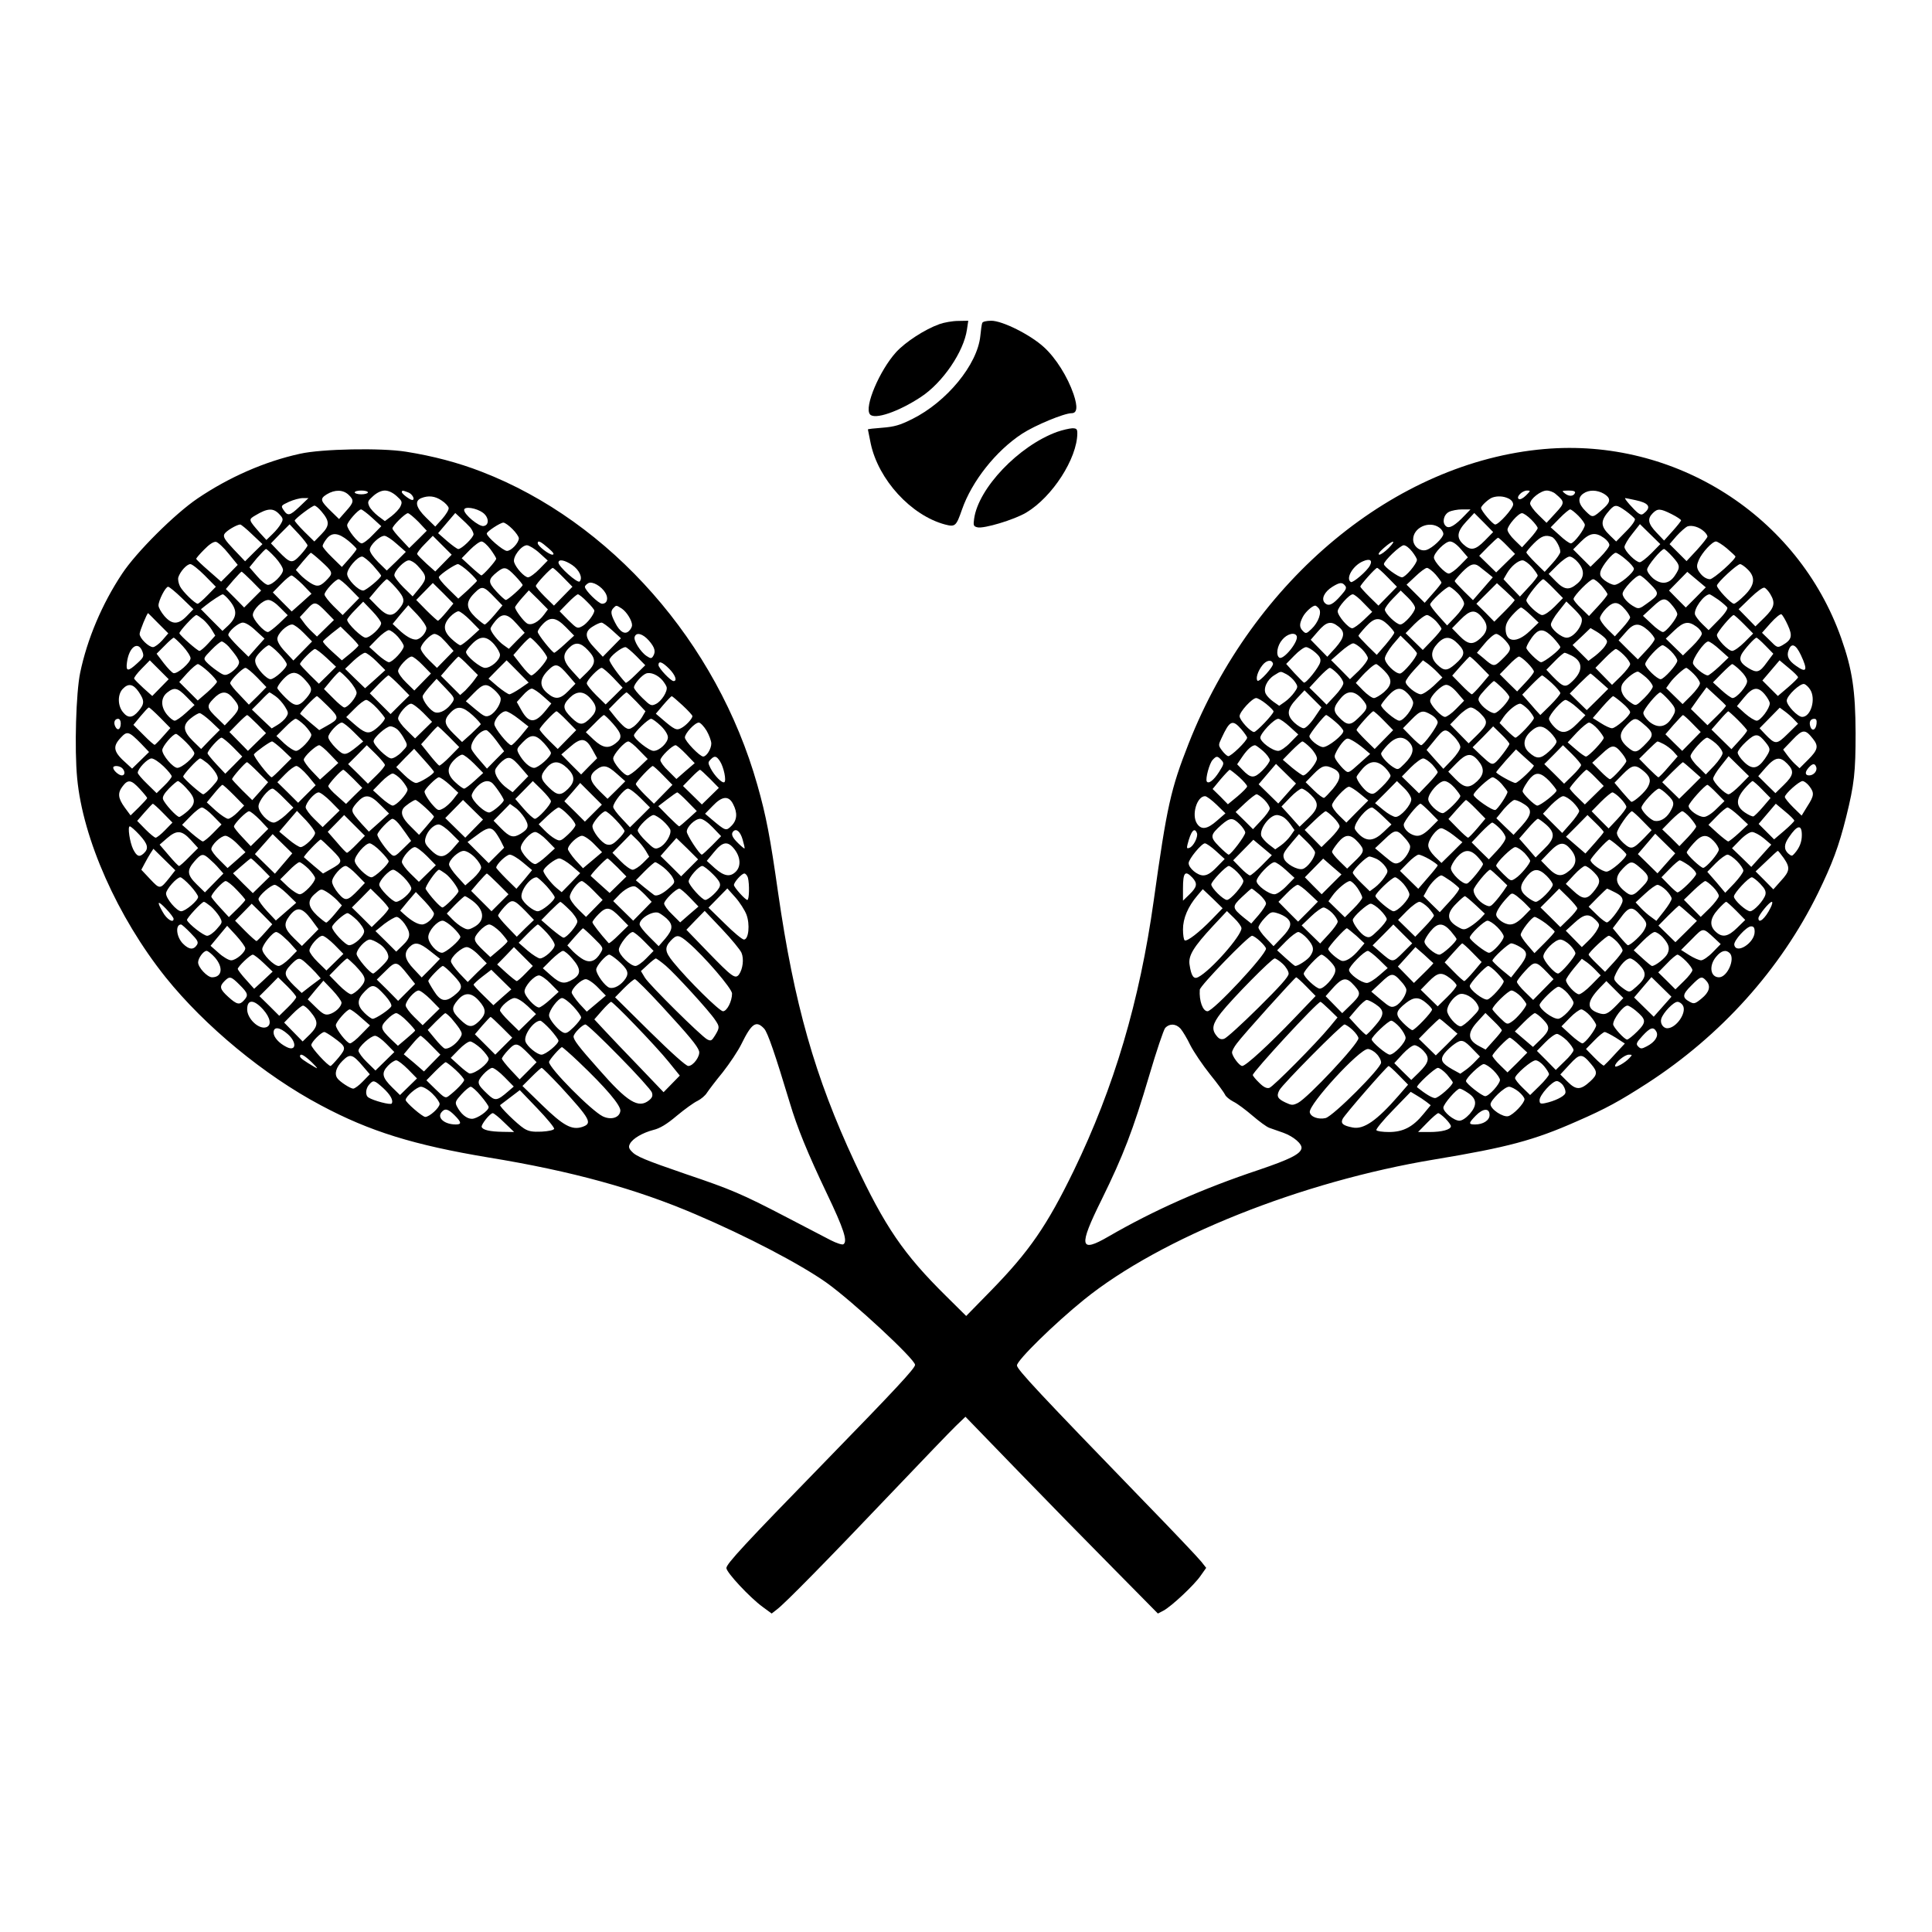 <?xml version="1.0" standalone="no"?>
<!DOCTYPE svg PUBLIC "-//W3C//DTD SVG 20010904//EN"
 "http://www.w3.org/TR/2001/REC-SVG-20010904/DTD/svg10.dtd">
<svg version="1.0" xmlns="http://www.w3.org/2000/svg"
 width="1024pt" height="1024pt" viewBox="0 0 1024 1024"
 preserveAspectRatio="xMidYMid meet">

<g transform="translate(0,1024) scale(0.1,-0.1)"
fill="#000000" stroke="none">
<path d="M4979 8522 c-78 -28 -179 -94 -229 -148 -88 -97 -171 -292 -139 -330
24 -30 152 14 270 92 116 76 227 240 244 357 l7 47 -53 -1 c-30 0 -75 -8 -100
-17z"/>
<path d="M5206 8528 c-3 -7 -7 -38 -10 -68 -15 -152 -178 -350 -361 -441 -66
-33 -95 -41 -158 -46 -42 -3 -77 -7 -77 -9 0 -1 7 -35 15 -75 41 -192 214
-381 394 -429 54 -14 59 -9 90 80 52 149 179 310 318 401 69 45 223 109 263
109 29 0 33 33 10 101 -31 91 -94 192 -157 249 -72 66 -220 140 -279 140 -27
0 -46 -5 -48 -12z"/>
<path d="M5603 7951 c-204 -74 -418 -299 -440 -461 -5 -35 -3 -40 18 -45 34
-8 194 40 258 78 139 83 270 287 271 420 0 23 -4 27 -27 27 -16 -1 -51 -9 -80
-19z"/>
<path d="M8185 7860 c-791 -69 -1542 -691 -1885 -1561 -95 -242 -115 -331
-185 -832 -75 -535 -210 -990 -424 -1432 -142 -292 -236 -428 -438 -635 l-132
-135 -106 105 c-226 223 -325 368 -485 710 -211 452 -321 839 -406 1429 -42
295 -63 406 -110 571 -214 756 -778 1396 -1462 1660 -124 48 -256 83 -401 106
-132 21 -446 15 -561 -11 -187 -41 -376 -124 -543 -237 -121 -82 -325 -285
-400 -399 -107 -161 -185 -347 -222 -524 -22 -105 -31 -404 -16 -560 30 -321
214 -736 469 -1055 208 -259 524 -520 822 -678 260 -139 494 -211 890 -277
441 -72 781 -166 1094 -300 275 -117 557 -265 696 -363 140 -100 470 -406 470
-436 0 -18 -102 -128 -480 -516 -423 -434 -520 -539 -520 -561 0 -23 124 -156
191 -205 l49 -36 27 21 c38 27 270 263 615 626 157 165 308 322 335 348 l50
48 279 -288 c153 -158 383 -393 510 -521 l231 -234 29 15 c42 22 165 137 198
186 l29 41 -26 33 c-14 18 -150 162 -304 320 -553 571 -673 699 -673 720 0 27
199 222 356 349 406 328 1151 626 1859 743 385 64 525 101 753 202 154 67 226
107 372 201 391 253 707 604 905 1007 77 158 111 249 150 405 43 173 50 237
50 445 -1 224 -17 335 -76 502 -229 649 -881 1064 -1574 1003z m-6338 -242
c31 -29 29 -41 -14 -88 l-36 -41 -39 38 c-61 59 -64 69 -26 93 43 26 86 25
115 -2z m103 12 c0 -5 -16 -10 -35 -10 -19 0 -35 5 -35 10 0 6 16 10 35 10 19
0 35 -4 35 -10z m152 -19 c29 -26 31 -31 21 -54 -6 -14 -28 -37 -47 -52 l-36
-27 -36 27 c-19 15 -41 38 -47 52 -10 23 -8 28 21 54 20 18 43 29 62 29 19 0
42 -11 62 -29z m62 19 c22 -8 38 -40 21 -40 -12 0 -55 33 -55 41 0 11 3 11 34
-1z m5924 -16 c-15 -15 -31 -23 -38 -19 -16 10 17 45 44 45 19 0 19 -1 -6 -26z
m157 8 c50 -42 50 -47 -1 -102 l-47 -51 -44 43 c-24 23 -43 50 -43 59 0 25 57
69 88 69 15 0 36 -8 47 -18z m103 6 c-7 -19 -31 -21 -53 -4 -19 15 -18 15 18
16 27 0 37 -4 35 -12z m153 -5 c36 -22 37 -42 2 -74 -62 -56 -61 -55 -98 -19
-40 39 -45 72 -13 94 29 21 73 20 109 -1z m-6160 -36 c19 -12 35 -30 37 -39 2
-9 -14 -35 -34 -58 l-37 -41 -49 48 c-54 53 -62 88 -25 103 38 15 73 11 108
-13z m5654 11 c15 -7 25 -19 25 -32 0 -21 -76 -106 -95 -106 -13 0 -75 73 -75
88 0 11 40 48 60 55 26 9 58 8 85 -5z m-6408 -44 c-51 -48 -62 -51 -85 -16
-14 21 -12 23 29 42 24 11 58 20 74 20 l30 0 -48 -46z m7082 35 c65 -14 82
-33 54 -61 -19 -18 -23 -19 -41 -7 -21 16 -77 79 -68 79 3 0 27 -5 55 -11z
m-6965 -60 c44 -52 44 -75 0 -120 l-38 -39 -53 52 c-29 29 -52 56 -51 59 5 13
93 79 105 79 6 0 23 -14 37 -31z m6914 2 c22 -16 43 -35 47 -41 4 -7 -14 -34
-46 -66 l-53 -54 -33 32 c-52 50 -52 78 0 136 27 29 36 28 85 -7z m-6058 -9
c32 -24 34 -66 3 -70 -25 -4 -103 61 -103 85 0 21 65 11 100 -15z m-1080 -7
c21 -22 22 -28 10 -49 -7 -14 -27 -39 -46 -57 l-32 -31 -34 37 c-62 71 -62 71
-25 93 65 39 95 41 127 7z m493 -20 l48 -44 -44 -45 c-24 -26 -51 -46 -60 -46
-18 0 -77 74 -77 96 0 17 59 84 74 84 6 -1 33 -21 59 -45z m5791 14 c-52 -55
-83 -73 -100 -58 -22 18 -13 61 16 76 14 7 45 13 69 13 l45 0 -30 -31z m602
-3 c19 -19 34 -41 34 -48 0 -22 -58 -98 -74 -98 -8 0 -35 19 -60 43 l-47 42
47 48 c25 26 51 47 56 47 6 0 25 -15 44 -34z m494 9 c28 -14 50 -29 50 -33 0
-4 -20 -29 -45 -57 l-45 -50 -40 42 c-45 47 -50 73 -20 103 26 26 40 25 100
-5z m-6642 -41 l44 -47 -46 -46 -47 -46 -44 47 c-25 26 -45 51 -45 57 0 14 68
81 82 81 6 0 31 -21 56 -46z m274 -29 c9 -11 17 -27 18 -36 0 -18 -63 -79 -81
-79 -6 0 -32 19 -59 42 l-48 42 45 53 46 54 30 -28 c17 -15 39 -37 49 -48z
m5378 -70 c-50 -51 -75 -56 -114 -20 -38 35 -34 67 16 121 l42 45 50 -50 50
-51 -44 -45z m246 111 c19 -19 34 -39 34 -45 0 -6 -19 -32 -42 -57 l-41 -45
-39 38 c-21 20 -38 45 -38 55 0 22 57 88 77 88 8 0 30 -15 49 -34z m-5400 -50
c19 -19 34 -41 34 -49 0 -24 -40 -67 -63 -67 -20 0 -107 75 -107 92 0 11 72
58 88 58 8 0 29 -15 48 -34z m-1380 -28 l55 -52 -46 -45 -46 -46 -60 63 c-48
51 -57 66 -50 81 9 17 65 50 84 51 5 0 33 -23 63 -52z m294 -59 c0 -5 -17 -28
-38 -51 -44 -47 -52 -46 -117 21 l-39 41 49 51 50 50 48 -51 c26 -28 47 -56
47 -61z m5998 95 c12 -8 22 -23 22 -34 0 -20 -57 -75 -90 -85 -33 -10 -70 19
-70 56 0 62 84 101 138 63z m1125 -136 c-26 -26 -54 -48 -62 -48 -21 0 -81 60
-81 81 0 9 18 41 41 69 l41 52 54 -53 54 -53 -47 -48z m279 115 c10 -9 18 -21
18 -27 -1 -6 -26 -38 -56 -71 l-55 -59 -45 45 -45 45 37 43 c21 23 47 46 58
51 24 8 62 -3 88 -27z m-7186 -49 c24 -20 44 -40 44 -44 0 -4 -18 -27 -39 -51
l-39 -44 -51 50 c-28 27 -51 54 -51 61 0 6 9 23 21 38 28 36 62 33 115 -10z
m6655 15 c16 -11 29 -28 29 -38 0 -9 -23 -39 -50 -66 l-50 -49 -46 46 -46 46
41 41 c47 47 77 52 122 20z m-6398 -32 l48 -42 -50 -50 -51 -49 -45 44 c-26
26 -45 53 -45 66 0 25 52 74 78 74 9 0 39 -19 65 -43z m247 -102 l-43 -44 -46
41 c-25 23 -48 46 -50 51 -2 5 16 29 40 53 l43 44 50 -50 50 -50 -44 -45z
m5875 139 c18 -7 45 -54 45 -79 0 -8 -19 -36 -42 -61 l-41 -45 -49 48 c-26 26
-48 51 -48 55 0 4 18 26 40 48 39 39 61 47 95 34z m-237 -47 l42 -43 -50 -49
-50 -49 -45 44 -45 44 47 48 c26 26 50 48 53 48 3 0 25 -19 48 -43z m-6776
-42 l48 -59 -44 -45 -44 -44 -66 58 c-36 31 -66 60 -66 63 0 4 19 26 42 49 27
28 50 43 63 41 10 -2 41 -30 67 -63z m1388 23 c16 -22 30 -45 30 -49 0 -11
-70 -89 -79 -89 -3 1 -28 21 -55 46 l-49 45 44 45 c24 24 51 44 61 44 10 0 31
-19 48 -42z m306 7 c27 -23 34 -34 22 -35 -18 0 -78 46 -78 61 0 17 16 9 56
-26z m4454 0 c-19 -19 -41 -35 -49 -35 -10 1 -1 14 23 35 51 45 70 45 26 0z
m384 -7 l36 -42 -42 -43 c-23 -24 -50 -43 -59 -43 -20 0 -79 64 -79 85 0 25
60 85 85 85 15 0 36 -15 59 -42z m1408 6 c23 -20 44 -39 46 -43 5 -13 -116
-121 -135 -121 -23 1 -46 19 -62 47 -9 18 -8 29 3 55 17 39 71 98 91 98 7 0
33 -16 57 -36z m-6293 -25 l44 -40 -43 -44 c-24 -25 -52 -45 -61 -45 -19 0
-64 49 -74 80 -9 28 38 90 68 90 12 -1 42 -19 66 -41z m4625 8 c15 -19 26 -38
26 -44 0 -21 -61 -93 -79 -93 -19 0 -96 56 -96 70 0 17 87 100 105 100 11 0
30 -15 44 -33z m-6025 -32 c22 -24 41 -54 41 -66 0 -25 -55 -79 -80 -79 -10 0
-36 21 -58 47 l-40 46 40 49 c23 26 44 48 48 48 4 0 26 -20 49 -45z m7405 5
c42 -47 43 -56 13 -101 -30 -45 -72 -50 -116 -14 -17 15 -31 35 -31 46 0 19
75 109 90 109 4 0 24 -18 44 -40z m-7165 -22 c64 -58 67 -65 39 -95 -39 -42
-55 -46 -91 -24 -18 11 -43 31 -56 45 l-23 25 37 45 c21 25 40 46 43 46 2 0
26 -19 51 -42z m6919 6 c23 -19 42 -41 42 -49 0 -20 -78 -85 -103 -85 -12 0
-35 11 -51 23 -23 18 -28 29 -23 48 8 30 64 99 81 99 7 0 31 -16 54 -36z
m-6641 -31 c23 -26 43 -51 43 -54 0 -12 -80 -79 -95 -79 -27 0 -85 60 -85 88
0 29 54 92 79 92 8 0 34 -21 58 -47z m6387 16 c36 -42 34 -81 -5 -113 -42 -36
-68 -33 -113 13 l-38 39 46 46 c25 25 54 46 65 46 11 0 31 -14 45 -31z m-1103
-16 c-15 -30 -91 -94 -101 -88 -30 18 11 88 64 110 36 16 52 6 37 -22z m-5049
0 c52 -56 53 -68 12 -119 l-37 -45 -49 48 c-26 26 -48 55 -48 64 0 24 54 79
77 79 11 0 31 -12 45 -27z m821 2 c38 -26 57 -69 39 -87 -11 -11 -112 79 -112
100 0 20 33 14 73 -13z m5086 -10 c17 -20 31 -40 31 -46 0 -5 -21 -33 -47 -60
l-47 -51 -44 46 -43 46 18 31 c22 38 60 69 83 69 10 0 32 -16 49 -35z m-7034
-45 l59 -60 -44 -45 c-24 -25 -48 -45 -52 -45 -14 0 -79 63 -94 92 -8 16 -12
37 -9 48 10 31 45 70 64 70 9 0 43 -27 76 -60z m1401 18 c24 -22 43 -44 42
-47 -2 -4 -25 -26 -51 -51 l-48 -43 -54 53 c-30 29 -52 57 -49 62 10 17 87 68
101 68 7 0 34 -19 59 -42z m5355 29 c8 -7 28 -22 43 -34 l28 -23 -52 -60 -53
-61 -49 48 c-26 26 -48 50 -48 53 0 3 18 25 40 48 42 43 64 50 91 29z m1421
-14 c44 -42 39 -85 -16 -139 -24 -24 -49 -44 -56 -44 -15 0 -90 80 -90 96 0
15 107 114 123 114 6 0 24 -12 39 -27z m-6532 -35 c22 -23 40 -45 40 -49 0 -9
-78 -79 -89 -79 -5 0 -27 20 -50 45 -46 50 -45 64 5 104 37 29 48 27 94 -21z
m255 -8 l49 -50 -49 -50 -49 -50 -48 47 c-26 26 -48 52 -48 57 0 11 80 96 90
96 3 0 28 -22 55 -50z m4370 0 l49 -50 -49 -50 -49 -50 -48 47 c-26 26 -48 50
-48 54 0 9 80 99 89 99 4 0 29 -22 56 -50z m254 15 c17 -20 31 -39 31 -43 0
-4 -20 -29 -45 -57 l-44 -50 -48 48 -48 48 47 44 c26 25 53 45 61 45 8 0 29
-16 46 -35z m-6274 -35 l49 -50 -45 -45 -45 -45 -48 49 -49 49 39 46 c22 25
41 45 44 46 3 0 28 -23 55 -50z m7653 -87 l-53 -53 -45 45 -44 45 48 49 49 50
49 -41 49 -41 -53 -54z m-7384 69 l47 -49 -52 -47 -53 -47 -50 50 -50 51 44
45 c24 25 49 45 55 45 6 0 32 -22 59 -48z m7143 2 c50 -51 49 -55 -21 -105
-32 -24 -42 -27 -60 -17 -36 18 -66 51 -66 71 0 22 70 97 91 97 7 0 32 -21 56
-46z m-6892 -24 l49 -50 -44 -45 -44 -45 -48 47 c-26 26 -48 54 -48 62 0 18
59 81 75 81 6 0 33 -22 60 -50z m244 4 c48 -55 50 -72 15 -113 -35 -43 -62
-39 -113 13 l-44 45 42 50 c24 28 47 51 51 51 5 0 27 -21 49 -46z m6136 -4
l49 -50 -44 -45 c-26 -26 -53 -45 -66 -45 -20 0 -84 60 -84 78 0 17 76 112 90
112 3 0 28 -22 55 -50z m254 15 c17 -20 31 -40 31 -45 0 -5 -22 -33 -49 -62
l-49 -53 -41 40 c-23 21 -41 44 -41 50 0 17 87 105 104 105 8 0 28 -16 45 -35z
m-5280 -38 c17 -29 9 -57 -18 -57 -18 0 -91 71 -91 90 0 5 8 13 18 19 21 12
70 -16 91 -52z m-843 -101 c-21 -25 -41 -46 -45 -46 -3 0 -31 25 -61 55 l-54
55 44 45 44 45 55 -54 54 -55 -37 -45z m4763 140 c10 -11 5 -22 -20 -50 -44
-51 -67 -62 -87 -42 -21 21 -3 59 40 86 39 24 52 25 67 6z m899 -76 c1 -3 -23
-30 -53 -60 l-55 -55 -47 48 -48 47 55 55 54 54 45 -41 c25 -23 47 -45 49 -48z
m-7065 11 l62 -60 -34 -35 c-46 -48 -79 -48 -120 -1 -17 20 -31 45 -31 56 0
26 37 99 51 99 6 0 39 -27 72 -59z m1661 0 l39 -40 -42 -50 c-24 -28 -47 -51
-52 -51 -4 0 -26 17 -49 38 -51 50 -53 81 -5 129 40 40 48 38 109 -26z m5102
25 c19 -19 34 -44 34 -56 0 -12 -20 -42 -45 -68 l-45 -47 -45 50 c-25 28 -45
55 -45 61 0 14 85 94 101 94 6 0 26 -15 45 -34z m1657 -5 c28 -47 22 -72 -31
-124 l-48 -47 -44 45 -45 46 62 60 c36 35 67 57 75 54 8 -3 22 -19 31 -34z
m-6499 -108 c-30 -41 -69 -61 -91 -47 -19 12 -63 71 -63 85 0 5 17 27 37 50
l36 40 51 -50 50 -51 -20 -27z m4616 35 c0 -23 -58 -88 -78 -88 -21 0 -82 59
-82 79 0 8 19 35 42 58 l42 43 38 -37 c21 -20 38 -45 38 -55z m-6293 50 c52
-58 53 -95 3 -143 l-31 -29 -57 57 -57 58 25 20 c31 25 83 59 91 59 3 0 15
-10 26 -22z m1904 -17 c22 -21 39 -43 39 -47 0 -20 -39 -70 -64 -83 -26 -14
-28 -13 -74 32 l-46 47 44 45 c24 25 48 45 53 45 5 0 27 -17 48 -39z m4117 -8
l45 -46 -46 -44 c-25 -24 -52 -43 -60 -43 -20 0 -77 66 -77 90 0 21 61 90 80
90 8 0 34 -21 58 -47z m1880 18 c22 -16 43 -35 47 -41 4 -7 -14 -34 -46 -66
l-53 -54 -33 32 c-18 17 -35 40 -39 50 -9 29 46 106 77 108 3 0 24 -13 47 -29z
m-239 -37 c12 -15 21 -32 21 -39 0 -20 -59 -95 -76 -95 -8 0 -36 19 -60 43
l-46 43 51 47 c56 53 69 53 110 1z m-7384 -5 l40 -40 -47 -45 c-26 -24 -52
-44 -58 -44 -21 0 -80 67 -80 90 0 29 52 80 82 80 15 0 39 -16 63 -41z m247
-26 l38 -39 -45 -44 -45 -44 -26 25 c-14 13 -35 36 -45 51 l-20 27 37 40 c41
46 47 45 106 -16z m288 -56 c0 -23 -58 -77 -82 -77 -20 0 -98 75 -98 95 0 5
19 29 43 53 l42 43 48 -50 c26 -27 47 -56 47 -64z m6361 31 c17 -32 -37 -108
-77 -108 -29 0 -84 46 -84 70 0 10 18 42 41 70 l41 52 35 -34 c19 -18 39 -41
44 -50z m234 40 c14 -16 25 -35 25 -41 -1 -7 -19 -32 -41 -56 l-40 -44 -39 38
c-22 22 -40 48 -40 58 0 10 15 34 33 52 40 40 64 38 102 -7z m-6355 -97 c0
-25 -33 -61 -56 -61 -23 0 -55 19 -91 53 l-32 30 41 50 42 49 48 -50 c26 -28
48 -60 48 -71z m1036 103 c26 -18 54 -63 54 -88 0 -8 -7 -22 -16 -30 -21 -22
-49 -6 -74 44 -23 45 -25 61 -8 78 15 15 14 15 44 -4z m3694 1 c17 -20 -2 -74
-39 -109 -26 -25 -30 -26 -45 -11 -20 20 -20 38 -1 75 14 27 51 60 66 60 4 0
12 -7 19 -15z m1123 -35 l42 -40 -47 -45 c-69 -66 -128 -61 -128 12 0 24 10
44 36 73 20 22 40 40 46 40 5 0 28 -18 51 -40z m-5620 -28 l48 -49 -45 -41
c-25 -23 -50 -42 -56 -42 -6 0 -27 15 -46 33 -45 41 -48 76 -8 118 15 16 35
29 44 29 9 0 37 -22 63 -48z m5361 17 c35 -41 33 -74 -5 -110 -42 -39 -67 -37
-114 11 l-39 40 44 45 c52 53 78 57 114 14z m-7015 -33 l53 -53 -32 -37 c-18
-20 -40 -36 -49 -36 -23 0 -71 47 -71 70 0 14 39 110 45 110 0 0 25 -24 54
-54z m8637 -10 c26 -57 21 -77 -29 -106 -26 -14 -28 -14 -67 26 l-41 40 46 52
c26 29 51 49 57 46 6 -4 21 -29 34 -58z m-8399 30 c15 -13 36 -38 46 -55 l18
-30 -37 -41 c-20 -22 -41 -40 -47 -40 -10 0 -99 78 -106 93 -3 9 78 97 90 97
4 0 20 -11 36 -24z m1662 -23 l42 -47 -42 -42 -42 -43 -28 20 c-30 21 -69 71
-69 87 0 6 12 24 26 41 37 44 64 40 113 -16z m4872 15 c16 -18 29 -36 29 -41
0 -5 -22 -32 -49 -60 l-50 -52 -46 45 -45 44 47 48 c26 26 56 48 66 48 10 0
31 -15 48 -32z m1633 -17 l48 -49 -46 -46 c-25 -25 -54 -46 -65 -46 -21 0 -81
62 -81 84 0 14 77 106 89 106 4 0 28 -22 55 -49z m-6245 -15 l44 -45 -49 -45
c-27 -25 -52 -45 -56 -46 -10 0 -88 97 -88 111 0 7 12 26 27 41 39 41 70 37
122 -16z m4358 12 c18 -18 33 -36 33 -41 0 -6 -21 -34 -46 -64 l-47 -54 -48
47 c-27 27 -49 51 -49 54 0 3 17 24 39 48 47 51 73 53 118 10z m-6001 -31 l46
-42 -43 -48 -42 -48 -53 52 c-30 30 -54 58 -54 63 0 20 54 66 77 66 15 0 42
-17 69 -43z m1890 1 l45 -41 -48 -49 -48 -49 -42 45 c-54 56 -57 88 -10 116
17 11 38 20 45 20 7 0 33 -19 58 -42z m3848 21 c37 -29 33 -57 -16 -113 l-43
-47 -44 45 -44 45 39 45 c44 51 68 57 108 25z m1897 0 c16 -11 29 -28 29 -38
0 -9 -22 -39 -50 -66 l-50 -49 -45 44 -46 45 45 43 c50 47 74 52 117 21z
m-7381 -34 l44 -45 -49 -50 -50 -51 -42 45 c-27 28 -43 54 -43 70 0 27 50 76
79 76 9 0 37 -20 61 -45z m7125 14 c19 -17 35 -38 35 -46 0 -8 -20 -35 -45
-61 l-44 -47 -51 50 -51 51 37 42 c43 51 70 54 119 11z m-6835 -80 c0 -4 -20
-23 -44 -43 l-44 -36 -51 46 c-29 26 -51 50 -49 55 2 4 23 23 48 43 l45 35 47
-46 c27 -26 48 -50 48 -54z m6607 39 c14 -16 14 -20 0 -42 -9 -14 -33 -37 -52
-52 l-36 -27 -42 42 -42 42 48 45 47 45 31 -18 c17 -10 37 -26 46 -35z m-6398
7 c17 -20 31 -42 31 -50 0 -21 -59 -85 -79 -85 -9 1 -36 19 -60 41 l-44 40 43
44 c24 25 52 45 61 45 9 0 31 -16 48 -35z m6123 -5 c21 -23 38 -45 38 -50 0
-13 -85 -80 -102 -80 -14 0 -78 63 -78 76 0 11 23 50 43 72 30 32 55 27 99
-18z m-5895 3 c10 -10 30 -30 43 -46 l24 -27 -44 -45 -44 -45 -43 42 c-24 23
-43 51 -43 61 0 22 52 77 73 77 8 0 23 -8 34 -17z m1102 -18 c32 -37 38 -59
22 -84 -8 -12 -13 -12 -34 2 -32 21 -71 83 -63 102 9 26 43 16 75 -20z m3434
23 c10 -29 -70 -127 -92 -114 -20 13 -12 64 15 95 26 32 68 42 77 19z m1106
-23 c36 -41 34 -50 -22 -104 -38 -36 -41 -36 -96 12 l-33 27 42 50 c23 28 50
50 60 50 10 0 32 -16 49 -35z m-469 -68 c0 -20 -73 -107 -90 -107 -26 0 -80
54 -80 80 0 12 19 45 41 72 l42 49 43 -42 c24 -24 44 -47 44 -52z m-6541 38
c22 -24 41 -53 41 -64 0 -23 -68 -83 -90 -79 -8 2 -31 26 -52 53 l-38 50 42
42 c23 24 45 43 49 43 3 0 25 -20 48 -45z m1650 10 c17 -20 31 -45 31 -56 0
-27 -47 -69 -79 -69 -25 0 -101 63 -101 84 0 6 14 25 32 43 43 44 76 44 117
-2z m240 -11 c23 -26 41 -53 41 -60 0 -18 -68 -94 -84 -94 -6 0 -30 24 -53 54
l-42 54 40 46 c22 25 44 46 49 46 5 0 27 -21 49 -46z m4870 12 c39 -40 36 -60
-15 -105 -43 -38 -60 -39 -96 -4 -37 35 -36 72 1 112 38 41 69 40 110 -3z
m1628 -8 l42 -43 -35 -47 c-38 -53 -52 -57 -99 -28 -40 25 -49 44 -34 73 13
24 69 87 79 87 3 0 25 -19 47 -42z m-8145 -5 c14 -16 33 -40 43 -55 15 -25 16
-30 3 -51 -9 -12 -27 -28 -41 -36 -24 -13 -30 -12 -66 13 -22 15 -47 36 -57
47 -17 19 -16 21 26 64 24 25 49 45 55 45 6 0 23 -12 37 -27z m7903 -16 l47
-42 -50 -48 c-28 -26 -55 -47 -60 -47 -20 0 -77 47 -79 65 -3 24 61 115 81
115 8 0 35 -19 61 -43z m-5999 -3 c44 -46 43 -71 -4 -117 l-39 -38 -41 45
c-49 53 -53 85 -17 121 33 34 62 31 101 -11z m4103 5 c17 -17 31 -39 31 -48 0
-10 -21 -39 -47 -65 l-48 -46 -50 51 -50 50 50 44 c28 25 58 45 67 45 9 0 30
-14 47 -31z m-6464 -13 c9 -25 6 -31 -28 -62 -49 -45 -61 -44 -54 6 11 82 60
116 82 56z m723 -9 c23 -23 42 -50 42 -59 0 -19 -65 -78 -86 -78 -21 0 -73 56
-80 87 -5 19 1 32 27 59 18 19 38 34 44 34 6 0 30 -19 53 -43z m7379 11 c18
-18 33 -40 33 -50 0 -19 -71 -98 -88 -98 -19 0 -82 61 -82 80 0 20 74 100 92
100 7 0 27 -14 45 -32z m688 -20 c38 -81 31 -98 -26 -57 -40 28 -51 52 -39 83
15 41 38 31 65 -26z m-6172 -6 l47 -48 -50 -49 c-27 -27 -51 -47 -54 -44 -36
38 -86 108 -86 121 0 17 64 68 85 68 6 0 32 -22 58 -48z m3598 20 c25 -22 31
-34 26 -53 -7 -27 -75 -112 -86 -107 -4 2 -26 25 -51 51 l-43 48 43 44 c24 25
52 45 62 45 10 0 32 -13 49 -28z m-5240 -29 l50 -47 -45 -45 -46 -45 -50 49
c-27 27 -50 52 -50 55 0 12 68 80 79 80 7 0 34 -21 62 -47z m6876 15 c18 -18
33 -39 33 -48 0 -9 -22 -37 -48 -63 l-48 -47 -44 45 -44 45 49 50 c27 28 54
50 59 50 6 0 25 -14 43 -32z m-6611 -34 l46 -46 -53 -48 -54 -48 -53 51 -53
52 45 43 c25 23 52 42 61 42 8 0 36 -21 61 -46z m6334 31 c60 -31 62 -80 5
-135 -38 -37 -48 -34 -105 24 l-34 36 44 45 c24 25 48 45 53 45 4 0 21 -7 37
-15z m-6090 -50 l44 -45 -44 -45 -44 -45 -43 42 c-24 23 -43 51 -43 61 0 21
52 77 72 77 8 0 34 -20 58 -45z m244 -4 l49 -49 -21 -29 c-11 -15 -32 -39 -46
-53 l-27 -24 -51 51 -51 51 44 51 c24 27 46 50 49 51 3 0 28 -22 54 -49z
m5360 0 l49 -50 -42 -50 c-24 -28 -46 -51 -50 -51 -4 0 -29 22 -55 49 l-49 50
44 50 c24 27 46 50 49 51 3 0 28 -22 54 -49z m252 15 c19 -19 34 -39 34 -46 0
-6 -20 -32 -45 -58 l-44 -47 -46 45 -46 46 46 47 c24 26 50 47 56 47 6 0 26
-15 45 -34z m-7246 -131 l-43 -44 -46 41 c-25 23 -48 46 -50 51 -2 5 16 29 40
53 l43 44 50 -50 50 -50 -44 -45z m1894 86 l58 -59 -45 -31 c-25 -17 -51 -31
-57 -31 -7 0 -35 19 -62 41 l-49 42 47 48 c27 27 49 49 49 49 0 0 27 -26 59
-59z m4003 42 c5 -15 -73 -101 -82 -91 -11 11 2 52 26 82 21 27 49 32 56 9z
m873 -48 l25 -26 -47 -45 c-26 -24 -56 -44 -67 -44 -24 0 -81 46 -81 66 0 8
21 37 46 64 l46 50 27 -19 c14 -11 37 -31 51 -46z m1910 -25 c0 -4 -24 -28
-53 -53 l-54 -46 -41 41 -41 41 46 54 45 53 49 -41 c27 -22 49 -44 49 -49z
m-5984 46 c33 -33 45 -66 24 -66 -15 0 -80 69 -80 85 0 24 20 17 56 -19z
m-2441 -17 c25 -23 45 -47 45 -53 -1 -6 -24 -31 -51 -55 l-51 -44 -49 49 -49
49 43 48 c24 26 49 47 56 47 6 0 32 -19 56 -41z m1909 -21 l36 -42 -37 -38
c-44 -45 -70 -48 -112 -12 -43 36 -42 75 4 121 40 40 53 37 109 -29z m4322 28
c45 -45 44 -75 -1 -115 -20 -17 -44 -31 -53 -31 -10 0 -35 18 -57 40 l-39 40
24 27 c33 38 73 73 84 73 4 0 23 -15 42 -34z m1888 0 c21 -20 36 -43 36 -57 0
-25 -55 -89 -77 -89 -7 0 -34 19 -59 42 l-45 41 48 49 c26 26 50 48 54 48 4 0
24 -15 43 -34z m-7861 -37 l49 -51 -46 -47 -47 -46 -49 52 c-28 28 -50 56 -50
62 0 15 66 81 81 81 7 0 35 -23 62 -51z m1887 -1 l50 -53 -45 -45 -45 -44 -50
49 c-27 27 -50 55 -50 63 0 17 63 82 79 82 6 0 34 -24 61 -52z m3839 21 c17
-17 31 -39 31 -50 0 -11 -20 -41 -45 -67 l-44 -47 -45 45 -46 45 49 53 c26 28
53 52 59 52 6 0 24 -14 41 -31z m1888 -1 c18 -18 33 -40 33 -50 0 -10 -21 -39
-46 -64 l-46 -46 -43 42 -44 43 20 28 c20 28 76 79 87 79 3 0 21 -14 39 -32z
m-7357 -35 c37 -41 37 -53 5 -92 -42 -49 -61 -49 -111 0 -24 24 -44 47 -44 52
0 14 40 61 62 73 29 16 53 7 88 -33z m229 2 c22 -24 41 -55 41 -67 0 -23 -46
-78 -65 -78 -6 0 -33 22 -59 49 l-49 49 38 46 c21 25 41 46 45 46 4 0 26 -20
49 -45z m1662 -1 c9 -11 19 -26 22 -35 7 -22 -27 -77 -58 -91 -23 -11 -29 -8
-70 32 -25 24 -45 49 -45 56 0 18 41 65 64 74 24 9 62 -7 87 -36z m3308 32
c15 -8 36 -27 45 -41 16 -24 16 -27 -4 -55 -11 -16 -34 -39 -50 -50 l-30 -21
-30 21 c-17 12 -35 30 -41 42 -15 28 6 75 45 99 37 23 31 22 65 5z m1906 -17
c19 -17 35 -39 35 -48 0 -9 -20 -36 -44 -60 -44 -43 -45 -44 -70 -27 -42 27
-61 63 -50 94 8 24 65 72 85 72 5 0 24 -14 44 -31z m-246 -20 l45 -40 -57 -57
-57 -56 -45 44 -45 44 52 53 c29 29 55 53 58 53 3 -1 25 -19 49 -41z m-6361
-22 l52 -53 -50 -49 -50 -50 -55 55 -55 55 46 48 c26 26 49 47 53 47 4 0 30
-24 59 -53z m6107 12 c25 -23 45 -47 45 -53 0 -6 -24 -35 -53 -64 l-53 -52
-25 27 c-13 16 -35 40 -48 55 l-23 26 49 51 c27 28 53 51 56 51 4 0 28 -19 52
-41z m-5827 -101 c-26 -39 -64 -61 -91 -54 -24 6 -67 60 -67 85 0 6 17 29 37
52 l37 41 49 -51 c46 -48 48 -53 35 -73z m5564 75 c21 -20 38 -42 38 -48 0
-19 -61 -85 -79 -85 -22 0 -67 34 -81 61 -9 15 -3 27 31 64 23 25 44 45 47 45
4 0 23 -17 44 -37z m1632 -8 c32 -49 4 -145 -42 -145 -24 0 -82 61 -82 86 0
27 74 96 94 88 8 -3 22 -16 30 -29z m-8859 -12 c32 -47 31 -64 -1 -102 -32
-38 -56 -39 -83 -5 -28 35 -28 93 -1 122 30 32 56 27 85 -15z m1883 12 c16
-14 32 -33 35 -44 6 -25 -26 -78 -57 -93 -22 -10 -30 -6 -76 32 l-51 43 42 43
c50 51 66 54 107 19z m5106 -17 l36 -42 -42 -43 c-23 -24 -50 -43 -59 -43 -20
0 -79 64 -79 85 0 25 60 85 85 85 15 0 36 -15 59 -42z m1424 -68 c1 -3 -20
-28 -48 -55 l-50 -49 -44 43 -44 43 41 58 42 57 50 -46 c28 -25 51 -48 53 -51z
m-8160 47 l43 -44 -45 -41 c-25 -23 -52 -42 -60 -42 -8 0 -26 14 -40 31 -35
42 -35 90 0 118 38 30 55 26 102 -22z m1890 3 l44 -39 -28 -35 c-58 -72 -91
-72 -132 2 l-23 41 32 35 c17 20 38 36 48 36 9 -1 35 -18 59 -40z m4585 12
c15 -15 27 -37 27 -47 0 -30 -50 -95 -73 -95 -20 0 -97 65 -97 82 0 4 16 26
36 48 43 48 70 51 107 12z m1891 -3 c14 -17 26 -38 26 -47 0 -27 -49 -92 -69
-92 -10 0 -38 17 -62 38 l-43 39 38 46 c46 56 73 60 110 16z m-2388 -124 c-22
-32 -46 -55 -56 -55 -10 0 -32 13 -49 29 -43 40 -41 71 11 127 l42 45 45 -45
45 -45 -38 -56z m-5739 113 c47 -52 47 -64 4 -111 l-40 -42 -36 35 c-60 57
-62 67 -24 106 38 40 67 43 96 12z m233 2 c16 -11 38 -36 50 -55 19 -31 20
-36 6 -57 -8 -13 -29 -31 -46 -41 l-30 -18 -53 50 -52 50 45 45 c24 26 46 46
48 46 2 0 17 -9 32 -20z m1665 -7 c40 -43 42 -69 9 -104 -44 -46 -61 -46 -105
-3 -47 46 -49 66 -10 105 37 37 72 37 106 2z m249 -23 l47 -50 -18 -31 c-10
-17 -30 -39 -44 -50 -23 -16 -28 -16 -47 -4 -11 8 -35 33 -53 56 l-32 40 44
45 c24 24 46 44 50 44 3 0 27 -23 53 -50z m3845 15 c35 -41 34 -50 -22 -103
-40 -39 -58 -38 -101 7 -32 33 -30 53 11 101 35 42 72 40 112 -5z m1625 -5
c42 -47 43 -56 13 -101 -30 -45 -72 -50 -116 -14 -17 15 -31 35 -31 46 0 19
75 109 90 109 4 0 24 -18 44 -40z m-7105 -34 c61 -61 60 -66 -8 -104 l-39 -22
-49 41 c-26 23 -50 43 -52 45 -5 5 80 94 89 94 3 0 30 -25 59 -54z m1879 5
c28 -26 52 -52 52 -57 -1 -14 -34 -50 -59 -63 -25 -14 -36 -9 -101 47 l-34 29
39 46 c22 26 42 46 45 47 3 0 29 -22 58 -49z m4980 13 c23 -19 42 -41 42 -49
0 -18 -76 -85 -96 -85 -10 0 -36 12 -59 27 l-43 27 50 58 c28 32 54 58 58 58
3 0 25 -16 48 -36z m-1887 -5 c21 -17 39 -35 39 -40 0 -14 -91 -109 -103 -109
-19 0 -77 63 -77 84 0 23 67 96 88 96 8 0 32 -14 53 -31z m-4712 -24 c22 -24
41 -48 41 -52 -1 -13 -34 -48 -60 -65 -30 -19 -49 -13 -105 36 l-40 35 45 45
c24 25 52 46 61 46 9 0 35 -20 58 -45z m6360 4 l44 -40 -43 -44 c-53 -54 -84
-58 -123 -17 -15 15 -27 34 -27 42 0 21 70 100 88 100 9 -1 37 -19 61 -41z
m-6116 -27 l47 -48 -45 -44 -45 -44 -45 44 c-25 24 -45 52 -45 61 0 24 48 79
69 79 9 0 38 -22 64 -48z m5858 16 c16 -18 29 -38 29 -44 0 -14 -85 -104 -98
-104 -4 0 -25 18 -46 39 l-38 39 21 31 c26 37 69 71 88 71 8 0 27 -15 44 -32z
m-7252 -42 l54 -55 -38 -43 c-21 -24 -41 -44 -45 -46 -3 -1 -30 22 -59 52
l-54 54 38 46 c21 25 40 46 44 46 4 0 31 -25 60 -54z m1657 12 c24 -22 43 -44
42 -47 -2 -4 -25 -26 -51 -51 l-48 -43 -44 43 c-52 51 -55 73 -18 112 37 39
65 35 119 -14z m5343 8 c40 -41 37 -56 -22 -114 l-43 -42 -49 50 -49 50 44 45
c24 25 53 45 65 45 12 0 36 -15 54 -34z m1658 -28 l23 -24 -54 -53 c-60 -59
-66 -59 -121 -2 l-29 31 54 55 53 54 26 -19 c14 -10 36 -29 48 -42z m-6757 1
l51 -40 -41 -50 c-23 -27 -45 -49 -50 -49 -16 0 -90 91 -90 112 0 26 37 68 61
68 9 0 40 -18 69 -41z m255 -9 l49 -50 -49 -50 -49 -50 -48 47 c-26 26 -48 52
-48 57 0 11 80 96 90 96 3 0 28 -22 55 -50z m4330 0 l49 -50 -49 -50 -49 -50
-48 47 c-26 26 -48 50 -48 54 0 9 80 99 89 99 4 0 29 -22 56 -50z m253 30 c18
-11 32 -28 32 -39 0 -19 -74 -121 -88 -121 -4 0 -28 20 -52 45 l-44 45 44 45
c50 51 61 53 108 25z m1624 -27 c26 -26 48 -51 48 -55 0 -5 -19 -29 -42 -54
l-41 -45 -53 52 -53 52 42 48 c23 27 44 48 47 49 2 0 26 -21 52 -47z m-8094
-7 l47 -45 -50 -50 -49 -51 -43 42 c-54 53 -57 86 -10 122 17 14 38 26 45 26
7 0 34 -20 60 -44z m245 -14 l47 -48 -48 -47 -48 -47 -49 50 -49 50 44 45 c24
25 47 45 50 45 3 0 27 -22 53 -48z m1886 2 c48 -55 51 -75 15 -103 -39 -31
-69 -26 -117 18 l-42 40 45 45 c24 25 47 46 51 46 4 0 26 -21 48 -46z m3829
10 c23 -19 42 -42 42 -49 0 -21 -81 -85 -107 -85 -23 0 -73 40 -73 58 0 12 80
112 89 112 4 0 26 -16 49 -36z m1892 -9 l44 -45 -49 -50 -49 -50 -45 44 -44
44 44 51 c24 27 46 50 49 51 3 0 26 -20 50 -45z m-8330 1 c0 -31 -16 -42 -28
-19 -12 22 -5 43 14 43 8 0 14 -10 14 -24z m975 -11 c19 -20 35 -42 35 -50 0
-22 -60 -85 -81 -85 -11 0 -39 18 -62 39 l-42 40 45 45 c24 25 50 46 57 46 7
0 28 -16 48 -35z m1887 -2 c23 -22 38 -47 38 -61 0 -29 -45 -72 -76 -72 -24 0
-104 64 -104 82 0 15 76 88 91 88 7 0 30 -17 51 -37z m3334 -5 l45 -41 -43
-44 c-23 -24 -51 -43 -63 -43 -31 0 -95 48 -95 70 0 23 73 100 95 100 9 0 36
-19 61 -42z m1873 16 c55 -46 58 -61 19 -101 -53 -56 -62 -57 -103 -22 -45 40
-46 72 -3 116 39 40 48 41 87 7z m919 -1 c-4 -33 -24 -41 -33 -14 -8 25 1 41
21 41 11 0 14 -8 12 -27z m-7753 -43 l50 -50 -30 -25 c-65 -52 -71 -53 -115
-10 -22 22 -40 47 -40 58 0 21 52 77 72 77 8 0 36 -23 63 -50z m1870 7 c14
-24 25 -55 25 -68 0 -28 -25 -69 -43 -69 -18 0 -97 82 -97 101 0 22 53 79 74
79 8 0 27 -20 41 -43z m2834 8 c17 -20 31 -40 31 -45 0 -17 -88 -102 -101 -98
-7 2 -22 16 -33 31 -19 26 -19 28 -2 64 44 95 58 101 105 48z m1890 0 c17 -20
31 -40 31 -46 0 -14 -80 -99 -94 -99 -6 0 -30 17 -54 38 l-43 37 49 53 c27 28
56 52 64 52 9 0 30 -16 47 -35z m-6360 -4 c11 -11 27 -34 36 -52 17 -31 16
-32 -16 -65 -18 -19 -43 -34 -55 -34 -22 0 -94 70 -94 91 0 19 67 79 89 79 12
0 30 -9 40 -19z m271 -36 l54 -55 -49 -50 c-27 -28 -53 -49 -57 -48 -5 2 -28
28 -52 58 l-44 55 42 47 c22 26 43 47 46 48 3 0 30 -25 60 -55z m5620 -38 c0
-10 -59 -88 -75 -99 -17 -13 -25 -9 -73 36 l-47 45 55 55 54 56 43 -42 c24
-23 43 -46 43 -51z m217 61 c18 -18 33 -40 33 -49 0 -9 -18 -33 -41 -53 -44
-40 -65 -41 -106 -3 -33 30 -30 72 8 108 40 37 65 37 106 -3z m-5586 -44 l41
-56 -46 -46 -45 -46 -38 44 c-21 24 -41 50 -44 59 -12 31 42 101 78 101 7 0
31 -25 54 -56z m5075 22 c19 -19 34 -44 34 -56 0 -12 -20 -42 -45 -68 l-45
-47 -45 50 -44 50 37 45 c58 72 61 73 108 26z m1903 -12 c31 -39 26 -59 -25
-110 l-46 -46 -25 23 c-14 13 -33 36 -43 50 l-19 26 50 52 c54 57 67 57 108 5z
m-8861 -26 l42 -44 -45 -44 -45 -44 -27 25 c-72 63 -79 90 -33 139 34 37 43
34 108 -32z m238 8 c24 -24 44 -50 44 -59 0 -20 -66 -77 -90 -77 -23 0 -80 67
-80 94 0 20 56 86 73 86 5 0 29 -20 53 -44z m8373 -2 c27 -34 26 -40 -5 -86
-38 -54 -67 -59 -110 -17 -19 18 -34 40 -34 50 0 9 20 35 45 58 50 46 64 45
104 -5z m-6475 -4 c20 -22 36 -45 36 -51 0 -20 -67 -79 -89 -79 -23 0 -58 32
-81 74 -13 25 -12 28 20 61 44 46 69 44 114 -5z m-1649 -20 l49 -50 -45 -46
-45 -45 -47 50 c-26 28 -47 54 -47 58 0 15 61 83 74 83 6 0 34 -23 61 -50z
m5994 -8 l33 -28 -58 -52 c-55 -50 -58 -51 -77 -34 -11 9 -28 29 -39 44 -18
26 -18 29 -3 58 9 17 25 40 36 51 18 18 22 18 47 4 15 -8 42 -27 61 -43z m240
34 c30 -32 22 -67 -25 -114 -34 -34 -34 -34 -62 -17 -30 20 -61 55 -62 70 0 6
16 27 36 48 43 44 80 48 113 13z m1626 -7 c19 -17 35 -40 35 -51 0 -10 -20
-40 -44 -66 l-45 -47 -40 40 c-23 21 -41 47 -41 57 0 19 71 98 88 98 6 0 27
-14 47 -31z m-5956 -31 l26 -47 -43 -43 -42 -43 -53 53 -52 53 45 39 c60 53
85 50 119 -12z m-1641 -2 l47 -45 -50 -50 c-27 -28 -52 -51 -55 -51 -12 0
-100 113 -94 122 9 13 85 68 96 68 5 0 30 -20 56 -44z m1890 -3 l45 -46 -46
-44 c-25 -24 -52 -43 -60 -43 -20 0 -77 66 -77 90 0 21 61 90 80 90 8 0 34
-21 58 -47z m3558 13 c19 -19 34 -44 34 -57 0 -22 -55 -89 -73 -89 -5 0 -32
19 -59 41 l-49 42 47 48 c27 27 52 49 57 49 5 0 24 -15 43 -34z m1872 20 c15
-8 38 -25 51 -39 l23 -26 -48 -55 c-26 -31 -51 -56 -54 -56 -3 0 -27 22 -54
49 l-48 49 46 46 c25 25 48 46 51 46 3 0 18 -6 33 -14z m-7070 -53 l45 -47
-48 -44 -49 -44 -43 45 c-24 25 -43 52 -43 60 0 17 65 77 82 77 6 0 32 -21 56
-47z m292 -58 c0 -6 -20 -31 -45 -55 l-45 -44 -52 52 -53 52 50 50 49 50 48
-47 c26 -26 48 -52 48 -58z m1596 58 l46 -48 -49 -42 -48 -42 -42 42 c-24 22
-43 49 -43 58 0 17 63 79 81 79 5 0 30 -21 55 -47z m3059 16 c19 -17 35 -39
35 -48 0 -9 -18 -34 -39 -55 -44 -43 -61 -43 -106 4 l-28 29 28 41 c26 38 50
59 67 60 4 0 23 -14 43 -31z m1685 -74 c0 -6 -20 -31 -45 -55 l-45 -44 -52 52
-53 52 50 50 49 50 48 -47 c26 -26 48 -52 48 -58z m219 59 c12 -15 21 -32 21
-38 -1 -14 -75 -96 -87 -96 -5 0 -28 19 -51 43 l-43 44 51 47 c55 52 68 52
109 0z m-6299 -95 c0 -12 -76 -59 -95 -59 -11 0 -39 19 -62 42 l-43 42 47 49
48 48 52 -58 c29 -32 53 -61 53 -64z m5829 34 c8 -6 -83 -93 -97 -93 -14 0
-102 49 -102 57 0 2 24 31 52 63 l53 58 45 -41 c25 -22 47 -42 49 -44z m-5616
9 l48 -49 -45 -41 c-25 -23 -50 -42 -56 -42 -6 0 -27 15 -46 33 -45 41 -48 76
-8 118 15 16 35 29 44 29 9 0 37 -22 63 -48z m5321 17 c35 -41 33 -74 -5 -110
-42 -39 -67 -37 -114 11 l-39 40 44 45 c52 53 78 57 114 14z m-5070 -41 l36
-42 -41 -42 -42 -43 -28 20 c-41 29 -71 76 -64 99 3 10 20 31 36 45 36 30 50
25 103 -37z m1052 37 c20 -31 35 -103 23 -111 -12 -7 -53 35 -73 74 -14 28
-14 32 0 46 21 22 31 20 50 -9z m2657 7 c16 -17 15 -21 -12 -64 -28 -44 -56
-65 -65 -50 -8 14 14 96 31 114 20 22 26 22 46 0z m2750 -134 c-26 -26 -53
-48 -61 -48 -19 0 -82 64 -82 83 0 8 18 39 41 67 l41 52 54 -53 54 -53 -47
-48z m-8356 100 c24 -23 43 -47 43 -53 0 -6 -18 -29 -40 -50 l-40 -39 -50 49
c-28 27 -50 53 -50 59 0 21 52 76 73 76 12 0 40 -19 64 -42z m233 16 c17 -15
37 -39 46 -55 14 -28 13 -30 -22 -69 -20 -22 -41 -40 -47 -40 -10 0 -99 78
-106 93 -3 9 78 97 90 97 4 0 21 -12 39 -26z m6491 -6 c16 -18 29 -36 29 -41
0 -5 -22 -32 -49 -60 l-50 -52 -46 45 -45 44 47 48 c26 26 56 48 66 48 10 0
31 -15 48 -32z m1882 4 c38 -39 34 -61 -18 -112 l-45 -44 -46 45 -45 45 41 47
c49 55 74 59 113 19z m-8105 -45 l53 -53 -42 -48 -42 -47 -53 52 c-30 30 -54
56 -54 59 0 10 71 90 79 90 4 0 30 -24 59 -53z m1639 21 c41 -40 42 -71 4
-109 -39 -38 -57 -37 -103 8 -45 44 -47 61 -12 102 34 41 68 40 111 -1z m4334
3 c16 -16 29 -36 29 -43 0 -8 -20 -34 -45 -58 -41 -40 -47 -43 -70 -32 -22 10
-65 65 -65 84 0 4 14 23 31 43 40 45 78 47 120 6z m1628 -12 l45 -40 -57 -57
-57 -56 -45 44 -45 44 52 53 c29 29 55 53 58 53 3 -1 25 -19 49 -41z m-2147
-125 l-47 -53 -52 51 -52 51 46 54 46 54 53 -52 53 -52 -47 -53z m2804 141 c8
-20 -13 -45 -37 -45 -23 0 -24 18 -2 42 20 22 32 23 39 3z m-8978 -7 c16 -16
15 -38 -2 -38 -16 0 -46 26 -46 41 0 13 34 11 48 -3z m983 -39 l42 -51 -46
-46 -47 -47 -55 55 -55 54 42 43 c23 24 50 43 59 43 9 0 36 -23 60 -51z m1638
10 l45 -40 -47 -47 -47 -46 -40 39 c-55 54 -61 82 -24 112 40 32 62 28 113
-18z m246 -9 l49 -50 -49 -50 -49 -50 -48 47 c-26 26 -48 52 -48 57 0 11 80
96 90 96 3 0 28 -22 55 -50z m3555 35 c41 -21 39 -53 -6 -107 -20 -23 -41 -45
-46 -47 -5 -2 -30 16 -54 40 l-44 43 42 43 c46 47 63 51 108 28z m1634 -6 c41
-32 49 -54 31 -88 -13 -27 -73 -81 -88 -81 -3 0 -24 23 -48 51 l-42 50 44 45
c48 49 65 53 103 23z m-6831 -47 l47 -48 -43 -42 -43 -43 -47 42 c-26 22 -47
46 -47 52 0 11 69 87 80 87 3 0 27 -22 53 -48z m1890 0 l47 -48 -45 -44 -45
-44 -50 49 -50 49 42 43 c23 24 45 43 48 43 3 0 27 -22 53 -48z m2805 9 c23
-21 42 -43 42 -49 0 -6 -23 -29 -51 -53 l-51 -42 -40 41 -41 40 42 51 c24 28
46 51 49 51 4 -1 26 -18 50 -39z m1890 -4 l42 -43 -50 -49 -50 -49 -40 39
c-22 21 -40 42 -40 46 0 9 80 99 89 99 4 0 26 -19 49 -43z m-6329 -12 c17 -20
31 -42 31 -50 0 -21 -59 -85 -79 -85 -9 1 -36 19 -60 41 l-44 40 43 44 c24 25
52 45 61 45 9 0 31 -16 48 -35z m6083 -5 c21 -23 38 -45 38 -50 0 -13 -85 -80
-102 -80 -14 0 -78 63 -78 76 0 11 23 50 43 72 30 32 55 27 99 -18z m-5827
-21 l44 -41 -27 -35 c-15 -19 -39 -41 -53 -48 -24 -13 -28 -12 -51 13 -24 25
-48 64 -48 76 0 13 63 76 76 76 8 0 34 -18 59 -41z m5574 6 c17 -20 31 -39 31
-42 0 -15 -51 -91 -64 -96 -15 -6 -116 65 -116 80 0 15 85 93 101 93 9 0 31
-16 48 -35z m-7218 -27 c22 -24 39 -45 39 -48 0 -3 -20 -25 -44 -49 l-44 -43
-31 42 c-36 50 -39 77 -10 114 28 36 45 33 90 -16z m245 6 c52 -55 54 -81 11
-121 -20 -18 -42 -33 -47 -33 -14 0 -78 70 -86 94 -4 12 6 30 32 57 21 21 42
39 47 39 5 0 25 -16 43 -36z m1620 28 c14 -9 64 -82 64 -93 0 -12 -52 -58 -74
-65 -22 -7 -96 61 -96 89 0 10 13 32 29 48 29 29 55 36 77 21z m314 -99 c0
-18 -69 -93 -85 -93 -7 0 -34 24 -59 53 l-45 52 47 48 46 47 48 -47 c26 -26
48 -53 48 -60z m4560 10 c0 -29 -56 -93 -83 -93 -11 0 -40 16 -64 36 l-45 37
58 58 58 59 38 -37 c22 -21 38 -47 38 -60z m229 62 c17 -20 31 -39 31 -44 0
-15 -77 -91 -93 -91 -25 0 -77 50 -77 74 0 32 57 96 85 96 14 0 35 -14 54 -35z
m1631 -10 l44 -45 -40 -47 c-22 -26 -45 -48 -50 -50 -6 -2 -26 7 -45 20 -49
33 -50 70 -4 125 20 23 40 42 44 42 4 0 27 -20 51 -45z m249 19 c28 -36 27
-51 -10 -108 l-30 -49 -45 44 c-24 24 -44 48 -44 55 0 16 76 84 94 84 8 0 24
-12 35 -26z m-6444 -144 l-45 -45 -54 54 -55 54 42 48 42 49 57 -57 58 -58
-45 -45z m-1905 95 l54 -55 -34 -35 c-19 -19 -42 -35 -51 -35 -9 0 -39 20 -65
43 l-48 44 38 46 c21 26 41 47 45 47 4 0 31 -25 61 -55z m7858 12 l42 -43 -43
-42 c-25 -25 -52 -42 -66 -42 -30 0 -81 37 -81 58 0 15 87 112 100 112 3 0 25
-19 48 -43z m-1891 -3 l45 -37 -58 -58 -58 -59 -38 37 c-21 20 -38 45 -38 55
0 20 71 98 90 98 7 0 33 -16 57 -36z m-5702 -25 l50 -50 -42 -40 c-23 -21 -51
-39 -62 -39 -30 0 -81 54 -81 86 0 28 52 94 75 94 6 0 33 -23 60 -51z m1890 1
l50 -50 -53 -53 -53 -52 -44 47 c-25 26 -45 53 -45 61 0 24 59 97 78 97 10 0
40 -23 67 -50z m3552 18 c46 -45 43 -72 -13 -126 l-46 -44 -48 54 -48 53 46
48 c25 26 53 47 61 47 8 0 30 -14 48 -32z m1890 0 c39 -37 40 -49 13 -94 -21
-33 -52 -50 -80 -45 -22 4 -70 52 -70 70 0 19 76 101 93 101 6 0 26 -14 44
-32z m-7084 -36 l47 -48 -45 -44 -45 -44 -45 44 c-25 24 -45 52 -45 61 0 24
48 79 69 79 9 0 38 -22 64 -48z m1892 -2 l48 -49 -44 -40 c-24 -22 -46 -40
-49 -41 -3 0 -29 24 -58 53 l-53 54 47 36 c26 20 50 37 54 37 3 0 28 -22 55
-50z m4944 18 c17 -17 31 -38 31 -45 0 -8 -21 -36 -47 -64 l-47 -50 -45 45
-45 46 49 50 c27 27 55 50 61 50 6 0 26 -14 43 -32z m-1888 -7 c16 -16 29 -37
29 -46 0 -9 -20 -37 -45 -63 l-44 -47 -46 46 -46 45 50 47 c28 26 55 47 61 47
6 0 25 -13 41 -29z m-4685 -27 l46 -46 -53 -48 -54 -48 -38 41 c-60 68 -61 71
-26 112 43 48 69 46 125 -11z m4432 1 l47 -46 -45 -39 c-52 -46 -83 -50 -106
-15 -30 46 0 145 43 145 8 0 35 -20 61 -45z m1889 13 c18 -18 33 -39 33 -47
-1 -9 -21 -38 -46 -66 l-44 -50 -51 51 -51 51 44 47 c25 25 53 46 63 46 11 0
34 -14 52 -32z m-4452 -9 c25 -47 22 -86 -8 -116 -29 -29 -31 -28 -106 35
l-34 29 40 41 c50 53 85 56 108 11z m-1630 -20 c25 -23 45 -44 45 -48 0 -3
-18 -26 -40 -51 l-39 -45 -45 45 c-43 42 -55 71 -38 96 9 13 54 44 64 44 5 0
29 -19 53 -41z m258 -111 l-47 -48 -53 52 -53 52 47 48 47 48 53 -52 53 -52
-47 -48z m5311 103 l49 -50 -42 -50 c-24 -28 -46 -51 -50 -51 -4 0 -29 22 -55
49 l-49 50 44 50 c24 27 46 50 49 51 3 0 28 -22 54 -49z m252 28 c47 -28 44
-56 -10 -116 l-44 -48 -46 44 -45 44 40 49 c23 26 48 48 56 48 9 0 31 -9 49
-21z m-7211 -49 l49 -50 -39 -40 c-21 -22 -44 -40 -50 -40 -6 0 -30 20 -54 44
l-44 45 39 45 c22 25 41 45 44 46 3 0 28 -22 55 -50z m1915 -25 c26 -42 22
-58 -20 -84 -40 -24 -58 -19 -106 30 l-38 39 44 45 43 44 28 -20 c15 -10 37
-35 49 -54z m4799 31 l43 -44 -41 -41 c-29 -29 -50 -41 -69 -41 -33 0 -72 32
-72 59 0 18 75 111 89 111 4 0 26 -20 50 -44z m1931 -46 c0 -4 -24 -28 -53
-53 l-54 -46 -41 41 -41 41 46 54 45 53 49 -41 c27 -22 49 -44 49 -49z m-8380
25 l44 -45 -44 -45 c-24 -25 -49 -45 -55 -45 -5 0 -32 20 -60 44 l-50 44 45
46 c24 25 51 46 60 46 9 0 36 -20 60 -45z m1881 6 c22 -21 39 -45 39 -54 0 -8
-18 -31 -40 -51 -38 -35 -42 -36 -68 -22 -15 8 -40 28 -57 46 l-30 31 47 45
c26 24 52 44 59 44 6 0 29 -17 50 -39z m4317 -6 l47 -45 -42 -40 c-50 -48 -87
-52 -127 -15 -14 13 -26 29 -26 35 0 33 64 110 92 110 5 0 30 -20 56 -45z
m1889 0 l48 -45 -48 -45 c-27 -25 -53 -45 -57 -45 -4 0 -30 20 -57 44 l-48 44
45 46 c24 25 50 46 56 46 7 0 34 -20 61 -45z m-7839 -21 l44 -47 -46 -46 -47
-46 -44 47 c-25 26 -45 51 -45 57 0 15 66 81 80 81 8 0 33 -21 58 -46z m292
-69 c0 -21 -56 -75 -77 -75 -8 0 -37 18 -64 41 l-49 41 47 55 47 55 48 -50
c26 -28 48 -58 48 -67z m1595 68 c25 -26 45 -52 45 -58 0 -6 -15 -26 -34 -44
-27 -27 -40 -32 -60 -27 -27 7 -76 69 -76 97 0 19 52 79 69 79 6 0 32 -21 56
-47z m3802 15 c18 -18 33 -39 33 -48 0 -9 -22 -37 -48 -63 l-48 -47 -44 45
-45 46 52 50 c28 27 55 49 59 49 5 0 23 -14 41 -32z m1638 -18 l49 -50 -39
-41 c-61 -62 -69 -64 -110 -28 -20 18 -35 40 -35 54 0 20 66 115 80 115 3 0
28 -22 55 -50z m254 15 c17 -20 31 -40 31 -46 0 -6 -20 -31 -44 -57 l-45 -47
-45 45 -46 44 47 48 c26 26 53 48 59 48 7 0 26 -16 43 -35z m-7069 -140 c-24
-25 -47 -45 -51 -45 -4 0 -28 25 -54 56 l-48 55 44 45 43 44 55 -55 55 -55
-44 -45z m1623 125 c19 -17 37 -39 40 -49 6 -26 -27 -79 -58 -93 -23 -11 -29
-8 -70 32 -25 24 -45 50 -45 58 0 19 64 82 84 82 8 0 31 -14 49 -30z m3287 20
c10 -5 28 -23 40 -40 l21 -30 -21 -30 c-11 -16 -34 -39 -51 -51 l-30 -21 -34
26 c-18 14 -36 35 -40 45 -11 37 44 111 83 111 7 0 22 -4 32 -10z m1700 -80
c0 -3 -22 -30 -48 -59 l-49 -55 -51 44 -52 45 57 57 57 58 43 -42 c24 -23 43
-45 43 -48z m-6396 54 c9 -8 29 -35 45 -58 l30 -43 -44 -43 c-39 -39 -46 -42
-61 -29 -25 21 -74 90 -74 105 0 15 66 84 80 84 5 0 16 -7 24 -16z m1674 -30
l44 -46 -48 -49 c-27 -27 -51 -49 -54 -49 -12 0 -80 104 -80 122 0 26 44 68
71 68 14 0 40 -18 67 -46z m2793 17 c16 -16 29 -36 29 -44 0 -17 -76 -117 -88
-117 -4 0 -27 20 -51 44 -49 50 -48 60 14 115 44 38 59 39 96 2z m1624 -2 c49
-44 47 -73 -11 -129 l-45 -45 -43 50 -44 50 45 52 c25 29 49 53 54 53 5 0 24
-14 44 -31z m-246 -20 c17 -17 31 -39 31 -50 0 -11 -20 -41 -45 -67 l-44 -47
-46 45 -45 45 50 53 c27 28 54 52 59 52 5 0 23 -14 40 -31z m-5559 -24 l44
-44 -20 -23 c-56 -68 -82 -72 -131 -23 -29 29 -34 40 -28 63 9 36 43 72 70 72
12 0 40 -20 65 -45z m-1651 -10 c45 -49 51 -73 22 -99 -23 -21 -36 -15 -55 22
-18 36 -31 122 -18 122 5 0 28 -20 51 -45z m8811 -1 c0 -37 -12 -67 -38 -97
-14 -16 -16 -16 -34 -1 -24 22 -23 49 4 87 44 65 68 69 68 11z m-6928 19 c9
-10 23 -33 33 -52 l17 -34 -41 -41 -41 -41 -56 56 -56 56 49 36 c54 41 73 45
95 20z m5082 -20 l47 -37 -55 -55 -56 -55 -35 34 c-21 21 -35 44 -35 59 0 31
45 91 69 91 10 0 39 -17 65 -37z m-3768 -23 c7 -24 12 -45 10 -47 -1 -2 -17
11 -34 28 -32 31 -39 49 -25 63 16 16 37 -2 49 -44z m2408 34 c7 -19 -18 -70
-40 -78 -13 -5 -15 -2 -10 18 18 71 37 94 50 60z m1102 -26 c12 -12 24 -30 27
-39 7 -22 -27 -77 -57 -91 -22 -10 -31 -6 -77 33 l-51 43 51 48 c55 53 65 54
107 6z m-6435 -10 l39 -43 -47 -47 c-26 -27 -50 -48 -54 -48 -4 0 -28 25 -55
57 l-48 56 39 34 c52 45 78 43 126 -9z m1887 -1 l43 -44 -45 -41 c-25 -23 -52
-42 -59 -42 -22 0 -77 61 -77 85 0 28 51 85 77 85 10 0 38 -19 61 -43z m6450
10 l40 -34 -53 -59 -53 -59 -51 50 -51 49 42 43 c24 25 51 43 64 43 12 0 40
-15 62 -33z m-7845 -134 l-46 -54 -53 52 -53 52 47 53 47 53 52 -51 52 -51
-46 -54z m1920 67 l18 -31 -34 -34 c-19 -19 -44 -35 -54 -35 -10 0 -39 20 -63
45 l-44 45 49 50 49 50 31 -30 c17 -16 38 -43 48 -60z m3547 -8 c0 -27 -41
-82 -66 -88 -28 -7 -90 28 -99 56 -7 23 -2 32 45 88 l35 41 43 -42 c23 -22 42
-48 42 -55z m1862 -58 l-47 -53 -52 51 -52 51 46 54 46 54 53 -52 53 -52 -47
-53z m-7573 102 l42 -43 -47 -42 -48 -42 -43 43 c-24 23 -43 49 -43 57 0 23
51 71 75 71 11 0 40 -19 64 -44z m1890 0 l42 -43 -51 -43 -50 -42 -40 43 c-21
24 -39 51 -40 58 0 22 51 71 75 71 11 0 40 -19 64 -44z m4050 9 c36 -41 34
-50 -23 -104 l-36 -35 -40 39 c-22 21 -40 44 -40 50 0 6 14 27 31 48 39 48 67
48 108 2z m1884 7 c15 -15 27 -36 27 -45 0 -19 -67 -97 -83 -97 -13 0 -87 70
-87 82 0 4 16 26 36 48 43 48 70 51 107 12z m-5428 -142 l-45 -45 -54 54 -55
54 42 48 42 47 58 -56 57 -57 -45 -45z m-1896 96 c61 -61 60 -66 -8 -104 l-39
-22 -49 41 c-26 23 -50 43 -52 45 -5 5 80 94 89 94 3 0 30 -25 59 -54z m4930
-82 c-30 -30 -58 -54 -64 -54 -6 0 -29 18 -50 40 l-39 40 54 55 53 54 49 -41
49 -41 -52 -53z m1889 100 c23 -19 42 -39 42 -43 0 -19 -83 -91 -105 -91 -24
0 -85 44 -85 61 0 11 89 109 100 109 3 0 25 -16 48 -36z m-6560 -27 c23 -23
42 -47 42 -52 0 -16 -74 -85 -91 -85 -25 0 -89 64 -89 88 0 27 56 92 79 92 9
0 36 -19 59 -43z m1876 10 c31 -41 34 -89 6 -117 -30 -30 -62 -25 -111 18
l-43 39 38 46 c47 58 74 61 110 14z m2552 -9 l45 -41 -43 -44 c-30 -31 -50
-43 -71 -43 -31 0 -77 39 -77 65 0 22 69 105 86 105 8 0 35 -19 60 -42z m1878
11 c36 -42 34 -81 -5 -113 -42 -36 -68 -33 -113 13 l-38 39 44 46 c52 54 77
57 112 15z m-6061 -37 l47 -48 -45 -44 -45 -44 -45 44 c-25 24 -45 52 -45 61
0 24 48 79 69 79 9 0 38 -22 64 -48z m5818 16 c16 -18 29 -36 29 -41 0 -14
-50 -75 -77 -92 -25 -17 -26 -16 -64 21 -21 21 -39 41 -39 45 0 17 84 99 101
99 11 0 33 -15 50 -32z m-7181 -128 c-52 -65 -52 -65 -104 -10 l-47 50 17 32
c9 18 24 43 32 56 l15 23 58 -57 58 -57 -29 -37z m1616 106 c19 -19 34 -43 34
-54 0 -11 -19 -37 -42 -58 l-42 -37 -43 47 c-24 26 -43 55 -43 64 0 25 51 72
78 72 14 0 38 -14 58 -34z m5315 3 c16 -17 29 -34 29 -39 0 -13 -68 -97 -84
-103 -21 -8 -86 54 -86 81 0 12 14 37 31 57 39 44 71 46 110 4z m1623 -7 c35
-51 33 -69 -15 -121 l-40 -45 -47 48 -47 47 57 54 c31 30 58 55 61 55 2 0 16
-17 31 -38z m-8344 -5 c14 -12 37 -34 50 -50 l24 -27 -49 -50 -49 -50 -43 42
c-52 51 -54 75 -12 123 36 41 45 43 79 12z m1661 -18 l49 -41 -41 -50 -42 -49
-53 52 c-30 30 -54 57 -54 60 0 18 54 69 72 69 11 0 42 -18 69 -41z m4806 16
c23 -14 43 -28 43 -32 0 -3 -23 -32 -52 -65 l-51 -59 -49 48 -48 47 42 43 c23
24 49 43 57 43 8 0 34 -11 58 -25z m1629 -9 c19 -19 34 -42 34 -51 0 -9 -22
-39 -48 -67 l-48 -50 -47 56 -48 55 45 46 c25 25 53 45 62 45 9 0 31 -15 50
-34z m-1907 10 c15 -8 35 -26 44 -40 15 -23 15 -26 -6 -57 -12 -18 -34 -41
-50 -53 l-27 -20 -45 44 c-25 24 -45 49 -45 54 0 15 72 86 88 86 7 0 26 -7 41
-14z m-5916 -44 l47 -48 -45 -44 -45 -44 -53 52 -52 53 45 39 c25 22 47 40 50
40 3 0 27 -22 53 -48z m1647 9 l45 -39 -49 -51 -49 -50 -27 22 c-28 23 -70 77
-70 91 0 16 63 66 84 66 11 0 41 -18 66 -39z m243 -9 l47 -48 -45 -44 -44 -43
-48 43 c-26 24 -50 45 -52 47 -5 4 80 93 89 93 3 0 27 -22 53 -48z m3785 -89
l-53 -53 -45 45 -44 45 48 49 49 50 48 -42 49 -42 -52 -52z m1893 100 c21 -16
39 -35 39 -45 0 -15 -84 -98 -99 -98 -4 0 -25 18 -46 40 l-39 40 44 45 c24 25
48 45 53 45 5 0 26 -12 48 -27z m-7316 -18 c19 -20 35 -42 35 -50 0 -22 -60
-85 -81 -85 -11 0 -39 18 -62 39 l-42 40 45 45 c24 25 50 46 57 46 7 0 28 -16
48 -35z m1881 8 c20 -16 42 -40 49 -54 13 -24 12 -28 -13 -51 -36 -34 -70 -51
-85 -42 -6 4 -31 24 -55 43 l-42 35 47 48 c26 26 51 48 56 48 4 0 24 -12 43
-27z m3300 -15 l45 -41 -43 -44 c-23 -24 -51 -43 -63 -43 -31 0 -95 48 -95 70
0 23 73 100 95 100 9 0 36 -19 61 -42z m1873 16 c55 -46 58 -61 19 -101 -53
-56 -62 -57 -103 -22 -45 40 -46 72 -3 116 39 40 48 41 87 7z m-6799 -39 l44
-45 -34 -36 c-59 -61 -69 -63 -107 -19 -18 21 -33 49 -33 62 0 26 50 83 72 83
8 0 34 -20 58 -45z m1889 1 c33 -33 41 -49 36 -64 -7 -23 -60 -72 -77 -72 -17
0 -88 79 -88 98 0 21 54 82 72 82 8 0 33 -20 57 -44z m2778 12 c18 -18 33 -39
33 -48 0 -22 -68 -100 -87 -100 -19 0 -83 63 -83 82 0 16 78 98 93 98 6 0 26
-14 44 -32z m1892 -2 c37 -38 36 -56 -6 -106 -33 -39 -55 -38 -104 8 l-40 37
44 48 c24 26 50 47 58 47 8 0 30 -15 48 -34z m-6309 -26 c22 -22 40 -49 40
-59 0 -21 -57 -71 -81 -71 -19 0 -89 71 -89 91 0 22 53 79 74 79 9 0 34 -18
56 -40z m220 20 c26 -18 70 -78 70 -94 0 -12 -73 -86 -85 -86 -11 0 -68 63
-89 98 -6 10 57 102 71 102 3 0 18 -9 33 -20z m5587 -22 l42 -41 -21 -31 c-12
-17 -32 -43 -46 -58 -23 -25 -26 -26 -53 -13 -32 17 -59 52 -59 77 0 17 75
108 88 108 4 0 25 -19 49 -42z m250 10 c18 -18 33 -39 33 -47 0 -20 -70 -91
-90 -91 -9 0 -31 13 -49 28 -40 33 -38 60 5 111 33 39 60 39 101 -1z m-5557
-43 l55 -55 -45 -45 -45 -45 -54 54 -54 54 39 46 c22 25 41 45 44 46 3 0 30
-25 60 -55z m1324 33 c9 -35 7 -118 -3 -118 -11 0 -71 67 -71 79 0 15 41 61
55 61 7 0 15 -10 19 -22z m2356 0 c28 -31 25 -49 -15 -88 l-35 -34 0 65 c0 85
11 98 50 57z m1368 -17 c22 -16 43 -34 46 -39 3 -5 -19 -36 -49 -68 l-54 -59
-43 42 -43 43 20 36 c18 34 59 74 75 74 4 0 25 -13 48 -29z m-6679 -26 c22
-24 41 -51 41 -59 0 -19 -67 -76 -90 -76 -23 0 -80 67 -80 94 0 22 57 86 76
86 6 0 30 -20 53 -45z m1888 -2 c23 -26 43 -53 43 -59 0 -18 -68 -74 -90 -74
-23 0 -77 44 -85 70 -11 34 44 110 79 110 5 0 29 -21 53 -47z m4542 12 c17
-20 31 -45 31 -56 0 -25 -61 -89 -84 -89 -17 0 -96 67 -96 81 0 15 88 99 104
99 8 0 28 -16 45 -35z m1890 1 c25 -26 32 -40 28 -58 -8 -30 -61 -88 -81 -88
-21 0 -86 59 -86 78 0 18 78 102 95 102 6 0 26 -15 44 -34z m-8074 -33 c25
-26 45 -49 45 -53 0 -3 -19 -25 -43 -48 l-44 -43 -46 50 c-26 28 -47 54 -47
58 0 16 62 83 76 83 8 0 35 -21 59 -47z m1890 -3 l49 -50 -44 -45 -44 -45 -43
42 c-25 25 -43 51 -43 64 0 25 45 84 64 84 6 0 34 -22 61 -50z m4050 13 c14
-21 25 -43 25 -51 0 -7 -21 -33 -46 -58 l-46 -46 -43 42 -44 43 20 28 c25 36
77 79 94 79 8 0 26 -17 40 -37z m1884 6 c17 -17 31 -38 31 -48 0 -9 -22 -38
-48 -64 l-48 -47 -44 45 -45 46 52 50 c28 27 56 49 61 49 6 0 24 -14 41 -31z
m-7558 -36 l49 -48 -54 -47 -54 -47 -46 49 c-25 27 -46 56 -46 64 0 18 66 76
86 76 9 0 38 -21 65 -47z m1899 -7 l34 -36 -49 -50 -49 -50 -53 52 -53 52 23
24 c35 39 78 62 96 52 9 -4 32 -25 51 -44z m3518 9 l47 -44 -52 -53 -53 -53
-52 52 -52 53 44 45 c24 25 50 45 58 45 7 0 34 -20 60 -45z m1893 16 c16 -16
29 -36 29 -44 0 -9 -18 -38 -40 -66 l-41 -52 -27 20 c-15 10 -40 32 -55 48
l-28 30 50 46 c28 26 57 47 66 47 9 0 30 -13 46 -29z m-7044 -53 l25 -27 -37
-45 c-21 -25 -41 -46 -46 -46 -4 0 -26 17 -49 38 -50 48 -52 80 -9 116 30 26
31 26 60 9 17 -10 41 -30 56 -45z m273 -43 c0 -6 -20 -31 -45 -55 l-45 -44
-52 52 -53 52 50 50 49 50 48 -47 c26 -26 48 -52 48 -58z m1596 58 l46 -48
-49 -42 -48 -42 -42 42 c-24 22 -43 49 -43 58 0 17 63 79 81 79 5 0 30 -21 55
-47z m300 -90 c20 -52 12 -133 -13 -133 -9 0 -55 38 -102 85 l-86 84 50 51 50
51 43 -48 c23 -26 49 -67 58 -90z m2467 -26 c-68 -70 -132 -119 -144 -111 -5
3 -9 29 -9 58 0 58 26 120 76 179 l29 34 53 -50 52 -51 -57 -59z m252 132 c19
-17 35 -38 35 -48 0 -9 -18 -36 -39 -61 l-39 -45 -38 30 c-65 53 -65 60 -12
110 26 25 49 45 52 45 3 0 21 -14 41 -31z m1685 -74 c0 -6 -20 -31 -45 -55
l-45 -44 -52 52 -53 52 50 50 49 50 48 -47 c26 -26 48 -52 48 -58z m200 85
c30 -15 40 -27 40 -44 0 -23 -60 -107 -82 -115 -5 -2 -30 16 -54 40 l-44 43
47 48 c26 26 49 48 51 48 1 0 21 -9 42 -20z m-6260 -112 c0 -23 -39 -58 -63
-58 -23 0 -55 18 -94 53 l-22 20 41 50 42 49 48 -50 c26 -28 48 -57 48 -64z
m5789 48 l24 -25 -40 -41 c-29 -28 -49 -40 -70 -40 -30 0 -73 31 -73 53 0 15
24 53 58 89 25 27 25 27 51 9 14 -11 37 -31 50 -45z m-5584 19 c65 -50 67
-108 5 -140 -26 -14 -33 -14 -57 -1 -16 8 -41 28 -56 44 l-29 30 44 46 c25 25
48 46 52 46 4 0 22 -11 41 -25z m5316 -22 l49 -46 -22 -24 c-13 -13 -37 -33
-55 -44 -27 -17 -36 -18 -55 -8 -70 36 -76 74 -19 130 21 22 42 39 45 39 4 0
29 -21 57 -47z m-5033 -35 l42 -44 -46 -44 -45 -45 -50 52 c-27 28 -49 55 -49
60 0 5 15 26 34 47 41 43 47 42 114 -26z m-1868 -38 c0 -25 -36 -3 -57 35 -34
59 -28 65 17 18 22 -23 40 -47 40 -53z m197 66 c15 -13 36 -38 46 -54 17 -31
17 -31 -14 -66 -17 -20 -40 -36 -51 -36 -19 0 -98 62 -107 83 -3 9 78 97 90
97 4 0 20 -11 36 -24z m1901 -18 c23 -22 42 -50 42 -62 0 -20 -56 -86 -73 -86
-6 0 -34 21 -64 46 l-54 47 47 48 c27 27 51 49 54 49 3 0 25 -19 48 -42z
m4553 10 c16 -18 29 -36 29 -41 0 -5 -22 -32 -49 -60 l-50 -52 -46 45 -45 44
47 48 c26 26 56 48 66 48 10 0 31 -15 48 -32z m1632 -16 l47 -48 -43 -42 c-49
-48 -79 -53 -114 -20 -34 32 -30 70 13 118 20 22 39 40 43 40 4 0 28 -22 54
-48z m181 16 c-28 -57 -64 -87 -64 -55 0 16 58 87 71 87 5 0 2 -15 -7 -32z
m-7979 -130 c-21 -24 -41 -44 -45 -46 -3 -1 -30 23 -60 53 l-54 55 44 45 44
45 55 -54 54 -55 -38 -43z m5911 118 c19 -19 34 -40 34 -48 0 -8 -20 -34 -45
-58 -41 -40 -47 -43 -70 -32 -23 11 -65 66 -65 86 0 16 77 86 95 86 9 0 32
-15 51 -34z m1633 -17 l45 -40 -57 -57 -57 -56 -45 44 -45 44 52 53 c29 29 55
53 58 53 3 -1 25 -19 49 -41z m-5660 -23 l41 -42 -50 -49 c-27 -27 -51 -47
-54 -44 -46 51 -86 103 -86 111 0 5 15 25 33 43 42 42 60 39 116 -19z m3772
25 c16 -16 29 -37 29 -46 0 -9 -21 -38 -47 -66 l-46 -50 -49 48 -49 48 50 48
c27 26 57 47 66 47 9 0 30 -13 46 -29z m1635 -13 c34 -37 36 -46 19 -77 -13
-26 -72 -81 -87 -81 -3 0 -22 20 -43 45 l-37 45 37 49 c49 68 65 71 111 19z
m-7047 -20 l39 -53 -44 -45 -44 -44 -40 39 c-54 53 -59 76 -26 120 39 51 66
47 115 -17z m1884 4 c36 -34 34 -58 -7 -107 l-35 -40 -50 50 c-28 27 -51 57
-51 66 0 31 68 72 100 61 8 -3 27 -16 43 -30z m397 -182 c14 -33 7 -86 -13
-115 -20 -26 -36 -14 -166 120 l-113 117 48 50 49 50 92 -97 c50 -53 96 -109
103 -125z m2650 130 c0 -40 -162 -224 -229 -259 -24 -13 -37 5 -46 65 -8 48
20 94 125 207 l73 78 38 -37 c22 -21 39 -45 39 -54z m241 54 c29 -26 23 -51
-26 -102 l-45 -47 -40 42 c-22 23 -40 49 -40 57 0 8 15 31 33 50 31 33 37 35
67 26 18 -5 41 -17 51 -26z m-4929 -11 c21 -21 38 -47 38 -59 0 -26 -52 -74
-80 -74 -19 0 -90 75 -90 96 0 15 66 74 82 74 7 0 29 -17 50 -37z m6564 2 c23
-23 24 -27 10 -52 -8 -16 -30 -43 -48 -60 l-34 -33 -42 43 -43 44 45 41 c52
48 77 52 112 17z m-6311 -22 c34 -50 32 -73 -10 -113 l-35 -34 -55 55 -55 54
47 38 c27 20 56 37 65 37 10 0 29 -17 43 -37z m6049 2 c25 -20 46 -39 46 -43
0 -4 -24 -31 -54 -61 l-53 -53 -37 43 c-20 23 -36 48 -36 54 0 19 59 95 74 95
7 0 34 -16 60 -35z m-5792 -22 c21 -20 38 -42 38 -49 0 -17 -77 -84 -97 -84
-28 0 -73 51 -73 83 0 33 48 87 76 87 10 0 35 -17 56 -37z m5534 3 c19 -19 34
-41 34 -50 0 -21 -58 -86 -78 -86 -17 0 -102 67 -102 80 0 17 77 90 94 90 10
0 33 -15 52 -34z m-6926 -31 c37 -38 43 -48 34 -63 -18 -28 -42 -26 -74 6 -36
36 -42 102 -10 102 3 0 26 -20 50 -45z m1642 5 c21 -23 38 -45 38 -49 0 -5
-21 -25 -46 -46 l-45 -38 -36 34 c-56 54 -58 63 -22 104 17 19 40 35 52 35 11
0 37 -18 59 -40z m247 -5 c22 -24 41 -53 41 -64 0 -22 -54 -71 -78 -71 -9 0
-39 19 -65 41 l-48 42 47 48 c27 27 51 49 55 49 3 0 25 -20 48 -45z m4537
-104 c-55 -55 -54 -55 -121 3 l-40 35 55 55 55 56 50 -50 50 -50 -49 -49z
m253 114 c17 -20 31 -39 31 -42 0 -15 -75 -83 -91 -83 -24 0 -79 48 -79 69 0
9 14 33 31 54 39 48 67 48 108 2z m-6389 -91 c0 -22 -49 -64 -75 -64 -12 0
-42 17 -66 39 l-43 38 44 53 44 53 48 -52 c26 -29 48 -59 48 -67z m8000 87 c0
-59 -98 -121 -108 -69 -4 22 65 98 89 98 14 0 19 -7 19 -29z m-6153 -33 c52
-51 52 -52 36 -79 -25 -42 -54 -54 -89 -36 -16 8 -42 29 -58 45 l-29 31 39 45
c22 25 41 45 44 46 2 0 28 -23 57 -52z m4042 12 l43 -40 -27 -32 c-38 -45 -74
-68 -96 -60 -24 10 -69 50 -69 62 0 12 89 110 99 110 3 -1 26 -19 50 -40z
m1899 -14 l32 -30 -42 -43 c-23 -24 -51 -43 -62 -43 -10 0 -38 12 -62 27 l-44
28 57 57 c62 63 57 63 121 4z m-7588 11 c14 -12 37 -34 50 -50 l24 -27 -39
-40 c-22 -22 -48 -40 -58 -40 -25 0 -87 63 -87 89 0 22 55 91 74 91 6 0 22
-10 36 -23z m1915 -27 l49 -50 -39 -40 c-21 -22 -47 -40 -57 -40 -27 0 -88 59
-88 86 0 25 54 94 74 94 6 0 34 -22 61 -50z m3514 15 c35 -40 38 -60 15 -93
-13 -19 -63 -52 -79 -52 -3 0 -26 19 -51 42 l-45 41 48 49 c26 26 55 48 64 48
9 0 31 -16 48 -35z m1883 8 c33 -37 40 -58 26 -88 -10 -22 -64 -65 -82 -65 -4
0 -27 19 -52 42 l-45 41 48 49 c26 26 54 48 63 48 9 0 28 -12 42 -27z m-7039
-41 l47 -48 -45 -44 -45 -44 -45 44 c-25 24 -45 52 -45 61 0 24 48 79 69 79 9
0 38 -22 64 -48z m1876 11 c83 -71 231 -243 231 -269 0 -41 -27 -94 -48 -94
-19 0 -186 165 -264 261 -44 54 -47 76 -13 113 32 34 43 33 94 -11z m3030 8
c17 -16 31 -33 31 -39 0 -33 -279 -332 -310 -332 -25 0 -45 55 -41 114 1 21
258 286 277 286 7 0 26 -13 43 -29z m1892 -3 c16 -18 29 -38 29 -46 0 -7 -21
-35 -47 -63 l-46 -50 -44 43 c-24 23 -43 45 -43 48 0 12 94 100 107 100 8 0
27 -15 44 -32z m-6560 -11 c19 -12 38 -35 43 -50 9 -24 6 -32 -29 -67 -22 -22
-43 -40 -47 -40 -16 0 -88 85 -88 104 0 25 48 76 70 76 10 0 32 -10 51 -23z
m6310 -6 c16 -16 29 -36 29 -44 0 -17 -77 -107 -92 -107 -19 0 -78 68 -78 90
0 28 61 90 90 90 12 0 35 -13 51 -29z m-6041 -32 l52 -41 -48 -50 -49 -49 -42
45 c-48 50 -55 84 -23 116 29 29 52 25 110 -21z m5524 -8 l49 -50 -42 -50
c-24 -28 -46 -51 -50 -51 -4 0 -29 22 -55 49 l-49 50 44 50 c24 27 46 50 49
51 3 0 28 -22 54 -49z m254 29 c42 -26 41 -47 -9 -110 l-40 -51 -50 41 c-27
23 -49 45 -49 48 0 13 85 92 100 92 8 0 30 -9 48 -20z m-5520 -43 l42 -43 -51
-49 -50 -50 -45 47 c-24 26 -44 54 -44 63 0 24 58 75 84 75 13 0 40 -18 64
-43z m247 -97 c-21 -22 -42 -40 -46 -40 -4 0 -29 20 -56 44 l-48 44 45 46 44
46 50 -50 50 -50 -39 -40z m4812 55 c1 -1 -21 -25 -50 -53 l-53 -52 -42 43
-43 44 47 52 46 51 47 -41 c25 -24 47 -43 48 -44z m-6458 30 c46 -53 38 -105
-15 -105 -25 0 -74 52 -74 79 0 22 28 61 45 61 7 0 27 -16 44 -35z m1895 -7
c46 -53 46 -82 4 -108 -46 -28 -67 -25 -117 19 l-44 39 46 46 c26 25 53 46 61
46 8 0 31 -19 50 -42z m4274 -3 l47 -46 -45 -39 c-25 -22 -54 -40 -65 -40 -30
0 -95 48 -95 69 0 19 81 101 100 101 6 0 32 -20 58 -45z m1860 33 c30 -30 -13
-128 -57 -128 -46 0 -55 62 -15 109 27 33 52 39 72 19z m-7770 -53 l47 -45
-49 -46 -49 -45 -43 48 c-24 26 -43 52 -44 57 0 12 66 76 80 76 6 0 32 -20 58
-45z m1877 14 c51 -45 60 -65 41 -95 -23 -35 -61 -57 -86 -49 -23 7 -70 71
-70 96 0 19 52 79 69 79 6 0 26 -14 46 -31z m3774 -3 c26 -27 32 -40 27 -59
-8 -32 -59 -87 -81 -87 -19 0 -85 62 -85 79 0 16 80 101 94 101 7 0 27 -15 45
-34z m1887 0 c19 -19 34 -40 34 -48 0 -8 -20 -34 -45 -58 l-45 -44 -45 45 -46
45 46 47 c24 26 50 47 56 47 6 0 26 -15 45 -34z m-7316 -9 c14 -12 38 -36 53
-52 l27 -31 -51 -38 -50 -39 -40 38 c-55 55 -57 70 -18 111 39 40 46 41 79 11z
m262 -14 c60 -64 63 -76 27 -118 -17 -19 -39 -35 -48 -35 -9 0 -39 22 -66 50
l-49 50 44 45 c24 25 47 45 50 45 3 0 22 -17 42 -37z m1647 -2 c49 -42 232
-241 262 -288 24 -35 23 -41 -1 -81 -18 -29 -22 -31 -42 -21 -33 18 -306 288
-330 327 l-21 35 36 33 c20 19 40 34 43 34 3 0 27 -17 53 -39z m3270 10 c17
-16 31 -39 31 -52 0 -16 -47 -68 -160 -180 -88 -87 -169 -161 -182 -165 -16
-5 -27 -1 -40 16 -28 34 -22 63 24 122 59 75 269 288 284 288 6 0 26 -13 43
-29z m1660 -35 l25 -26 -49 -50 c-27 -28 -57 -50 -66 -50 -19 0 -69 54 -69 75
0 7 19 35 42 63 l42 50 26 -18 c14 -10 36 -30 49 -44z m230 30 c41 -42 37 -69
-15 -115 -35 -31 -37 -32 -62 -16 -15 10 -35 26 -44 37 -16 18 -16 22 -2 51
22 44 54 77 74 77 9 0 31 -15 49 -34z m-6528 -52 l39 -49 -45 -45 -45 -45 -56
57 -57 56 47 46 c54 54 59 53 117 -20z m6039 12 l34 -36 -54 -55 -54 -55 -43
42 c-24 23 -43 47 -43 54 0 6 20 32 44 58 50 54 56 54 116 -8z m-5796 -16 c52
-55 52 -68 0 -109 -44 -34 -70 -28 -104 26 -17 26 -30 50 -30 53 0 11 67 80
77 80 6 0 31 -22 57 -50z m5531 13 c19 -20 35 -40 35 -44 0 -18 -68 -94 -87
-97 -22 -3 -93 51 -93 72 0 15 84 106 98 106 6 0 27 -16 47 -37z m-5273 -129
l-47 -42 -52 51 c-29 28 -53 54 -53 58 0 3 21 23 47 43 l47 36 53 -52 53 -52
-48 -42z m4764 84 c12 -12 24 -30 27 -39 7 -22 -27 -77 -57 -91 -22 -10 -31
-6 -77 33 l-51 43 51 48 c55 53 65 54 107 6z m261 16 c18 -14 33 -31 33 -37 0
-7 -22 -35 -50 -62 l-50 -49 -45 44 -45 44 42 43 c49 50 68 53 115 17z m-4769
-27 l43 -44 -45 -41 c-25 -23 -52 -42 -59 -42 -22 0 -77 61 -77 85 0 28 51 85
77 85 10 0 38 -19 61 -43z m-1648 -7 c44 -44 48 -55 23 -82 -23 -26 -38 -23
-83 18 -45 41 -49 55 -20 84 27 27 34 26 80 -20z m300 -65 c0 -6 -20 -31 -45
-55 l-45 -44 -52 52 -53 52 50 50 49 50 48 -47 c26 -26 48 -52 48 -58z m5354
56 l49 -50 -113 -118 c-132 -138 -257 -253 -276 -253 -15 0 -54 52 -54 72 0 8
11 29 25 47 30 42 308 350 315 351 3 0 28 -22 54 -49z m1888 -107 l-47 -53
-52 51 -52 51 46 54 46 54 53 -52 53 -52 -47 -53z m232 137 c25 -28 16 -60
-26 -94 -34 -28 -40 -29 -62 -17 -41 22 -40 39 8 86 49 50 56 52 80 25z
m-5875 -35 l42 -43 -51 -43 -50 -42 -40 43 c-21 24 -39 51 -40 58 0 22 51 71
75 71 11 0 40 -19 64 -44z m338 -98 c148 -161 189 -211 198 -239 8 -25 -30
-79 -57 -79 -12 0 -87 67 -204 182 l-184 182 47 48 c26 26 52 48 58 48 6 0 70
-64 142 -142z m3672 107 c36 -41 34 -49 -26 -107 l-39 -38 -44 45 -44 45 24
27 c65 75 84 79 129 28z m-5369 -89 c0 -22 -34 -54 -66 -62 -21 -5 -33 1 -69
36 l-44 43 41 50 42 49 48 -50 c26 -28 48 -58 48 -66z m6760 -12 c-48 -49 -62
-56 -99 -43 -63 22 -61 60 7 132 l36 37 45 -45 45 -45 -34 -36z m-6527 47 c20
-22 34 -46 31 -54 -5 -15 -82 -67 -99 -67 -6 0 -26 14 -43 31 -42 41 -41 72 3
116 40 40 51 37 108 -26z m6266 14 c17 -20 31 -42 31 -50 0 -23 -60 -85 -82
-85 -30 0 -97 50 -98 73 0 16 83 97 100 97 10 0 32 -16 49 -35z m-6026 -33
l47 -48 -45 -44 -45 -44 -45 44 c-25 24 -45 52 -45 61 0 24 48 79 69 79 9 0
38 -22 64 -48z m5778 16 c16 -18 29 -36 29 -41 0 -14 -50 -75 -77 -92 -25 -17
-26 -16 -64 21 -21 21 -39 41 -39 45 0 17 84 99 101 99 11 0 33 -15 50 -32z
m-231 -41 c14 -26 13 -28 -30 -72 -24 -25 -50 -45 -58 -45 -23 0 -72 57 -72
83 0 29 34 75 64 87 27 10 75 -16 96 -53z m-5291 18 c39 -44 39 -68 2 -106
-39 -38 -57 -37 -103 8 -45 44 -47 61 -12 102 36 43 73 42 113 -4z m257 -27
l45 -43 -46 -45 -45 -44 -50 49 c-28 27 -50 54 -50 59 0 20 54 66 77 66 15 0
42 -17 69 -42z m243 -3 c22 -24 41 -50 41 -58 0 -7 -18 -30 -39 -51 -33 -32
-42 -36 -59 -27 -28 15 -72 69 -72 89 0 27 49 92 69 92 10 0 37 -20 60 -45z
m4520 19 c17 -14 31 -30 31 -35 0 -14 -91 -109 -104 -109 -7 0 -29 18 -50 39
-43 44 -41 60 16 105 42 33 69 33 107 0z m-268 -7 c48 -32 48 -56 -2 -113 -23
-27 -45 -49 -48 -49 -3 0 -25 20 -48 45 l-42 46 40 47 c22 26 46 47 53 47 7 0
28 -10 47 -23z m-5897 -27 c40 -45 47 -85 16 -95 -39 -12 -100 46 -100 95 0
54 35 54 84 0z m1972 -83 c65 -67 146 -155 178 -195 l59 -73 -43 -44 -43 -44
-131 137 c-73 75 -155 162 -184 193 l-52 56 41 47 c22 25 44 46 48 46 5 0 62
-55 127 -123z m3681 81 l42 -41 -42 -51 c-72 -87 -298 -315 -319 -322 -14 -4
-30 3 -54 27 -19 18 -34 37 -34 41 0 17 342 388 359 388 3 0 24 -19 48 -42z
m1873 22 c21 -38 -36 -120 -83 -120 -23 0 -39 27 -32 50 10 33 65 90 86 90 10
0 23 -9 29 -20z m-7276 -31 c44 -52 44 -75 0 -120 l-40 -39 -49 50 -49 50 44
45 c24 25 50 45 56 45 7 0 24 -14 38 -31z m7025 5 c57 -48 58 -61 10 -110 -24
-24 -49 -44 -55 -44 -14 0 -74 66 -74 81 0 29 54 99 76 99 7 0 26 -12 43 -26z
m-6756 -37 l48 -42 -46 -47 c-25 -27 -52 -48 -60 -48 -16 0 -75 75 -75 96 0
17 59 84 74 84 6 0 33 -19 59 -43z m6516 8 c17 -20 31 -42 31 -49 0 -19 -58
-96 -73 -96 -7 0 -35 20 -62 45 l-49 45 44 45 c24 25 52 45 61 45 9 0 31 -16
48 -35z m-6271 -28 c23 -23 42 -45 42 -49 0 -3 -21 -22 -46 -43 l-45 -38 -36
34 c-57 56 -60 66 -22 105 18 19 40 34 49 34 9 0 35 -19 58 -43z m234 16 c14
-16 33 -40 43 -55 16 -26 16 -30 1 -53 -21 -32 -62 -59 -80 -52 -7 3 -30 26
-51 52 l-38 46 43 44 c25 25 47 45 50 45 4 0 18 -12 32 -27z m5568 -64 c0 -4
-19 -28 -43 -54 l-43 -48 -32 17 c-64 33 -67 70 -10 132 l41 45 44 -43 c24
-23 43 -45 43 -49z m219 57 c39 -40 37 -57 -17 -109 l-37 -36 -48 41 -48 41
47 48 c27 27 53 49 59 49 6 0 26 -15 44 -34z m-5519 -41 l55 -55 -45 -45 -45
-45 -54 54 -54 54 39 46 c22 25 41 45 44 46 3 0 30 -25 60 -55z m5020 5 l45
-39 -57 -58 -58 -57 -45 44 -45 44 52 53 c29 29 55 53 58 53 3 0 25 -18 50
-40z m-4763 -17 c23 -26 43 -53 43 -59 0 -18 -68 -74 -90 -74 -23 0 -77 44
-85 70 -11 34 44 110 79 110 5 0 29 -21 53 -47z m4502 12 c17 -20 31 -45 31
-56 0 -25 -61 -89 -84 -89 -17 0 -96 67 -96 81 0 15 88 99 104 99 8 0 28 -16
45 -35z m-4137 -154 c91 -92 169 -179 173 -191 6 -18 2 -28 -15 -42 -56 -45
-114 -10 -266 164 -107 120 -134 156 -134 174 0 16 47 64 63 64 8 0 88 -76
179 -169z m768 147 c19 -20 59 -138 136 -393 39 -131 94 -266 196 -480 90
-188 112 -255 88 -270 -6 -4 -37 6 -68 22 -31 16 -140 73 -242 126 -227 118
-285 143 -522 223 -224 77 -267 95 -291 122 -15 16 -16 25 -8 40 15 28 67 58
124 73 34 8 71 30 124 75 42 35 92 71 110 79 18 9 41 28 50 43 10 15 47 64 84
109 36 46 81 113 99 150 54 110 78 126 120 81z m2207 0 c11 -13 35 -52 52 -88
18 -35 65 -105 105 -155 40 -49 75 -98 79 -107 3 -9 23 -26 44 -37 21 -10 66
-44 101 -74 35 -30 75 -60 90 -65 15 -5 48 -17 74 -26 55 -20 101 -60 96 -83
-6 -30 -62 -58 -224 -113 -300 -100 -557 -214 -799 -354 -153 -89 -160 -54
-36 196 115 234 166 367 252 657 38 129 76 242 85 253 23 24 56 23 81 -4z
m912 -7 c17 -16 31 -36 31 -44 0 -30 -267 -315 -321 -343 -27 -13 -33 -13 -65
2 -43 20 -50 34 -33 66 17 32 330 348 345 348 6 0 26 -13 43 -29z m-5644 -22
c50 -44 45 -95 -7 -68 -40 20 -68 52 -68 76 0 33 32 30 75 -8z m7254 13 c13
-24 -8 -56 -51 -78 -27 -14 -32 -14 -45 -1 -13 13 -11 20 22 56 41 45 59 51
74 23z m-7013 -30 c70 -51 71 -55 29 -107 -21 -25 -40 -45 -43 -45 -14 0 -102
96 -102 111 0 16 53 69 69 69 5 0 26 -13 47 -28z m6798 -2 l48 -31 -53 -57
c-28 -31 -55 -58 -58 -60 -4 -1 -27 18 -51 43 l-44 45 44 45 c24 25 49 45 55
45 6 0 33 -14 59 -30z m-259 -15 c19 -20 35 -42 35 -51 0 -8 -21 -35 -47 -59
l-47 -46 -50 51 -50 50 44 45 c24 25 52 45 62 45 9 0 33 -16 53 -35z m-6257
-18 l42 -43 -50 -49 -50 -49 -45 44 c-25 24 -45 52 -45 61 0 21 65 79 88 79
10 0 37 -19 60 -43z m237 -7 l49 -50 -43 -44 -44 -45 -53 46 -54 45 41 49 c22
27 44 49 48 49 4 0 29 -22 56 -50z m5768 0 l42 -39 -52 -53 -53 -52 -40 39
c-22 21 -40 44 -40 49 0 12 81 96 92 96 5 0 28 -18 51 -40z m-244 -24 l35 -36
-25 -26 c-13 -14 -36 -35 -52 -46 l-27 -19 -42 23 c-58 33 -67 51 -42 85 12
15 36 38 54 50 37 26 48 23 99 -31z m-5259 6 c22 -22 40 -46 40 -54 0 -24 -69
-78 -100 -78 -6 0 -31 19 -56 42 l-45 41 43 44 c23 24 50 43 60 43 9 0 35 -17
58 -38z m255 -31 l39 -41 -45 -46 -45 -45 -47 50 c-26 28 -47 55 -47 60 0 5
15 26 34 46 40 42 48 40 111 -24z m4739 20 c36 -38 31 -62 -24 -116 l-40 -39
-45 44 -45 45 44 48 c24 26 52 47 63 47 11 0 32 -13 47 -29z m-4477 -59 c143
-136 224 -231 221 -260 -4 -36 -49 -50 -93 -29 -60 29 -285 256 -285 288 0 11
60 79 69 79 3 -1 43 -35 88 -78z m4228 43 c14 -13 25 -34 25 -47 0 -30 -253
-283 -294 -294 -38 -9 -80 6 -84 31 -6 42 263 335 308 335 11 0 32 -11 45 -25z
m-5642 -46 c31 -31 35 -37 15 -25 -58 34 -78 49 -78 57 0 19 22 7 63 -32z
m271 -21 l36 -42 -37 -38 c-20 -21 -43 -38 -51 -38 -15 0 -72 37 -84 55 -17
23 -7 58 27 92 40 40 53 37 109 -29z m6510 11 c34 -40 33 -55 -5 -90 -51 -47
-75 -48 -120 -3 l-39 39 49 53 c55 60 66 60 115 1z m203 34 c-23 -26 -77 -56
-77 -43 0 18 51 60 73 60 19 0 19 -1 4 -17z m-6474 -61 l47 -48 -45 -44 -45
-44 -40 39 c-55 54 -60 78 -24 116 15 16 35 29 44 29 9 0 37 -22 63 -48z
m6021 17 c14 -17 26 -36 26 -43 0 -6 -22 -34 -50 -61 l-50 -49 -40 39 c-22 21
-40 44 -40 51 0 18 87 94 109 94 11 0 31 -14 45 -31z m-5769 -20 c25 -23 45
-47 45 -53 0 -11 -42 -55 -83 -86 -16 -12 -23 -8 -68 36 l-49 48 47 48 c26 26
51 48 55 48 5 0 29 -19 53 -41z m5501 -3 c19 -19 34 -41 34 -50 0 -21 -58 -86
-78 -86 -17 0 -102 67 -102 80 0 17 77 90 94 90 10 0 33 -15 52 -34z m-502
-25 l49 -50 -51 -59 c-114 -131 -184 -180 -243 -168 -51 10 -64 21 -53 45 9
21 235 280 244 281 3 0 28 -22 54 -49z m-4740 -10 l49 -50 -29 -25 c-60 -52
-70 -53 -110 -15 -57 54 -59 63 -23 104 17 19 39 35 48 35 9 0 39 -22 65 -49z
m295 -48 c161 -176 173 -197 117 -216 -55 -18 -100 6 -213 116 l-104 101 48
48 c26 26 50 48 54 48 4 0 48 -44 98 -97z m4700 62 c17 -20 31 -39 31 -42 0
-16 -76 -83 -94 -83 -15 0 -50 21 -95 57 -9 7 94 103 110 103 9 0 31 -16 48
-35z m-5639 -71 c39 -36 56 -66 46 -83 -6 -9 -97 15 -123 32 -18 11 -16 47 4
69 22 25 27 23 73 -18z m6256 11 c9 -14 14 -32 10 -40 -6 -17 -58 -42 -107
-52 -25 -5 -29 -2 -29 16 0 27 67 101 91 101 10 0 26 -11 35 -25z m-5994 -42
c21 -20 38 -45 38 -54 0 -20 -54 -69 -76 -69 -15 0 -104 77 -104 90 0 18 60
70 81 70 13 0 40 -16 61 -37z m257 -12 c23 -27 41 -53 41 -59 0 -19 -61 -62
-89 -62 -28 0 -59 26 -80 67 -10 20 -7 28 25 63 20 22 42 40 49 40 7 0 32 -22
54 -49z m5500 23 c17 -14 31 -32 31 -40 0 -21 -59 -83 -86 -90 -28 -7 -94 37
-94 63 0 22 74 93 98 93 11 0 34 -12 51 -26z m-268 -7 c47 -31 49 -65 9 -111
-20 -22 -41 -36 -55 -36 -29 0 -85 46 -85 69 0 19 71 101 87 101 6 0 25 -10
44 -23z m-4844 -190 c-2 -7 -30 -13 -66 -15 -48 -2 -69 1 -94 17 -35 22 -133
118 -126 124 2 2 27 21 54 41 l50 38 93 -97 c51 -53 91 -102 89 -108z m4623
143 l23 -18 -38 -46 c-56 -69 -108 -96 -183 -96 -33 0 -64 4 -67 10 -3 5 36
53 88 106 l94 97 30 -18 c16 -9 40 -25 53 -35z m-5151 -71 c37 -37 39 -49 7
-49 -60 0 -101 35 -76 65 18 22 35 18 69 -16z m5486 1 c0 -28 -34 -50 -77 -50
-36 0 -35 7 4 47 39 40 73 41 73 3z m-5222 -40 l52 -50 -60 1 c-69 1 -107 10
-112 26 -4 12 44 73 59 73 5 0 33 -22 61 -50z m4988 21 c16 -16 29 -34 29 -40
0 -18 -47 -31 -113 -31 l-61 0 49 50 c27 28 53 50 58 50 5 0 22 -13 38 -29z"/>
</g>
</svg>
